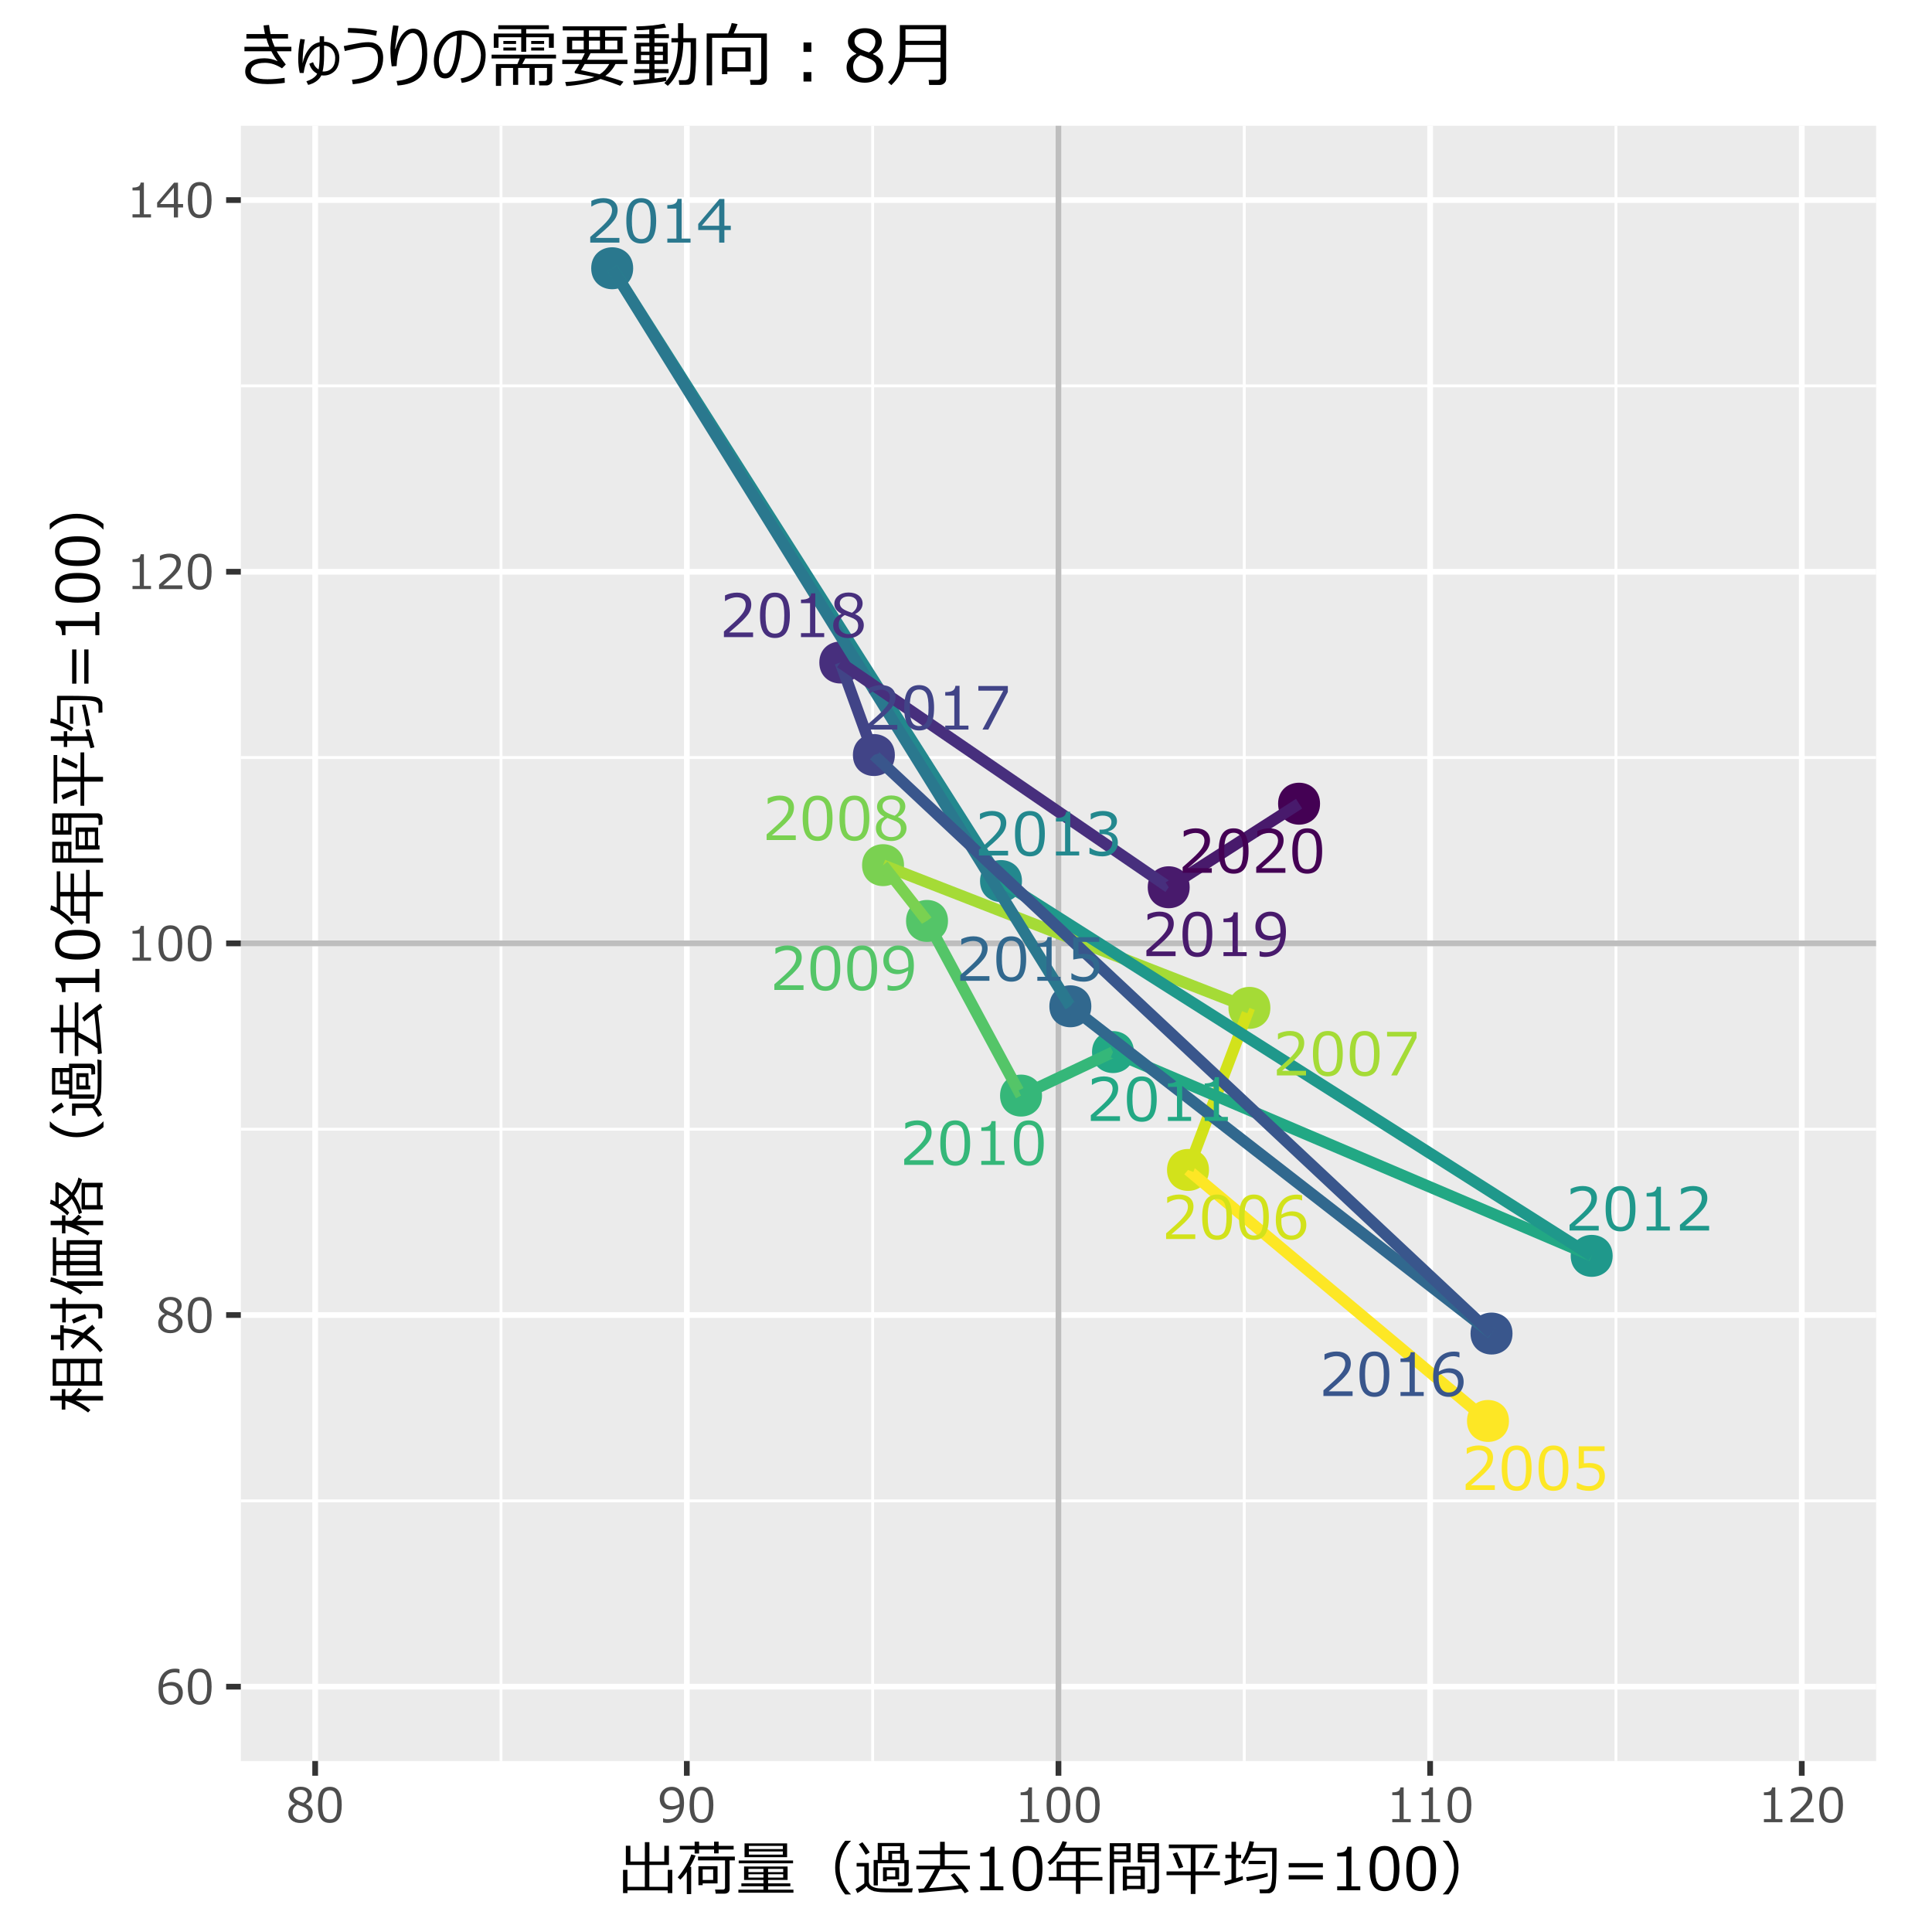 <?xml version="1.0" encoding="UTF-8"?> <svg xmlns="http://www.w3.org/2000/svg" xmlns:xlink="http://www.w3.org/1999/xlink" width="360pt" height="360pt" viewBox="0 0 360 360" version="1.1"><defs><g><symbol overflow="visible" id="glyph0-0"><path style="stroke:none;" d="M 1.379 0 L 1.379 -8.281 L 9.66 -8.281 L 9.66 0 Z M 2.07 -0.691 L 8.969 -0.691 L 8.969 -7.59 L 2.07 -7.59 Z M 2.07 -0.691 "></path></symbol><symbol overflow="visible" id="glyph0-1"><path style="stroke:none;" d="M 6.219 0 L 0.785 0 L 0.785 -1.051 C 1.359 -1.543 2.004 -2.121 2.723 -2.781 C 3.438 -3.438 3.973 -4.016 4.324 -4.516 C 4.672 -5.012 4.844 -5.512 4.848 -6.016 C 4.844 -6.457 4.699 -6.801 4.406 -7.051 C 4.113 -7.293 3.715 -7.418 3.211 -7.422 C 2.477 -7.418 1.75 -7.184 1.039 -6.723 L 0.988 -6.723 L 0.988 -7.773 C 1.711 -8.113 2.461 -8.285 3.238 -8.289 C 4.055 -8.285 4.699 -8.086 5.176 -7.691 C 5.645 -7.293 5.883 -6.754 5.883 -6.07 C 5.883 -5.703 5.82 -5.352 5.699 -5.016 C 5.578 -4.68 5.391 -4.355 5.137 -4.043 C 4.879 -3.727 4.574 -3.391 4.219 -3.035 C 3.863 -2.676 3.047 -1.953 1.77 -0.867 L 6.219 -0.867 Z M 6.219 0 "></path></symbol><symbol overflow="visible" id="glyph0-2"><path style="stroke:none;" d="M 3.434 0.168 C 2.477 0.164 1.773 -0.176 1.324 -0.855 C 0.875 -1.539 0.648 -2.605 0.652 -4.055 C 0.648 -5.5 0.875 -6.566 1.328 -7.254 C 1.777 -7.941 2.48 -8.285 3.434 -8.285 C 4.379 -8.285 5.078 -7.938 5.531 -7.25 C 5.984 -6.559 6.211 -5.496 6.211 -4.062 C 6.211 -2.609 5.984 -1.543 5.535 -0.859 C 5.086 -0.176 4.387 0.164 3.434 0.168 Z M 3.434 -7.461 C 2.816 -7.457 2.371 -7.215 2.098 -6.73 C 1.82 -6.242 1.68 -5.352 1.684 -4.055 C 1.68 -2.766 1.82 -1.875 2.098 -1.391 C 2.371 -0.898 2.816 -0.656 3.434 -0.656 C 4.047 -0.656 4.488 -0.898 4.766 -1.391 C 5.039 -1.875 5.18 -2.766 5.18 -4.062 C 5.18 -5.328 5.043 -6.215 4.77 -6.715 C 4.496 -7.211 4.051 -7.457 3.434 -7.461 Z M 3.434 -7.461 "></path></symbol><symbol overflow="visible" id="glyph0-3"><path style="stroke:none;" d="M 0.926 -0.309 L 0.926 -1.387 L 1.012 -1.387 C 1.711 -0.926 2.441 -0.695 3.203 -0.699 C 3.781 -0.695 4.246 -0.863 4.598 -1.199 C 4.945 -1.531 5.121 -1.992 5.125 -2.578 C 5.121 -3.641 4.391 -4.172 2.938 -4.172 C 2.516 -4.172 1.965 -4.098 1.277 -3.957 L 1.277 -8.125 L 6.102 -8.125 L 6.102 -7.25 L 2.246 -7.25 L 2.246 -4.949 C 2.719 -4.992 3.039 -5.016 3.207 -5.02 C 4.168 -5.016 4.902 -4.809 5.406 -4.395 C 5.902 -3.977 6.152 -3.367 6.156 -2.57 C 6.152 -1.762 5.883 -1.105 5.344 -0.598 C 4.805 -0.09 4.098 0.164 3.223 0.168 C 2.375 0.164 1.609 0.008 0.926 -0.309 Z M 0.926 -0.309 "></path></symbol><symbol overflow="visible" id="glyph0-4"><path style="stroke:none;" d="M 5.559 -8.145 L 5.559 -7.191 L 5.492 -7.191 C 5.188 -7.332 4.836 -7.406 4.438 -7.41 C 3.641 -7.406 3.008 -7.152 2.531 -6.652 C 2.055 -6.145 1.777 -5.445 1.703 -4.551 C 2.379 -4.953 3.039 -5.156 3.688 -5.16 C 4.469 -5.156 5.109 -4.938 5.602 -4.504 C 6.094 -4.062 6.34 -3.438 6.34 -2.625 C 6.34 -1.812 6.07 -1.141 5.539 -0.617 C 5.004 -0.094 4.344 0.164 3.559 0.168 C 2.637 0.164 1.926 -0.152 1.418 -0.789 C 0.91 -1.426 0.656 -2.352 0.656 -3.562 C 0.656 -5.055 0.996 -6.211 1.676 -7.035 C 2.355 -7.859 3.328 -8.273 4.598 -8.273 C 4.977 -8.273 5.297 -8.23 5.559 -8.145 Z M 1.703 -3.859 C 1.688 -3.562 1.68 -3.383 1.684 -3.324 C 1.68 -2.465 1.848 -1.805 2.184 -1.344 C 2.516 -0.875 2.977 -0.645 3.57 -0.648 C 4.109 -0.645 4.535 -0.812 4.844 -1.156 C 5.152 -1.492 5.309 -1.969 5.309 -2.582 C 5.309 -3.086 5.16 -3.504 4.871 -3.836 C 4.578 -4.164 4.098 -4.328 3.422 -4.332 C 2.836 -4.328 2.262 -4.172 1.703 -3.859 Z M 1.703 -3.859 "></path></symbol><symbol overflow="visible" id="glyph0-5"><path style="stroke:none;" d="M 6.242 -6.996 L 2.598 0 L 1.516 0 L 5.391 -7.25 L 0.75 -7.25 L 0.75 -8.125 L 6.242 -8.125 Z M 6.242 -6.996 "></path></symbol><symbol overflow="visible" id="glyph0-6"><path style="stroke:none;" d="M 2.082 -4.309 L 2.082 -4.371 C 1.219 -4.84 0.789 -5.445 0.793 -6.188 C 0.789 -6.801 1.039 -7.305 1.535 -7.707 C 2.031 -8.105 2.66 -8.309 3.43 -8.309 C 4.219 -8.309 4.855 -8.117 5.34 -7.742 C 5.816 -7.359 6.059 -6.867 6.062 -6.258 C 6.059 -5.859 5.938 -5.488 5.703 -5.145 C 5.461 -4.797 5.133 -4.523 4.711 -4.332 L 4.711 -4.266 C 5.758 -3.812 6.281 -3.137 6.281 -2.246 C 6.281 -1.547 6.008 -0.969 5.465 -0.508 C 4.922 -0.047 4.242 0.18 3.43 0.184 C 2.559 0.18 1.867 -0.039 1.352 -0.48 C 0.832 -0.926 0.574 -1.508 0.578 -2.227 C 0.574 -3.164 1.074 -3.855 2.082 -4.309 Z M 5.066 -6.254 C 5.062 -6.637 4.914 -6.957 4.617 -7.207 C 4.32 -7.453 3.922 -7.574 3.422 -7.578 C 2.945 -7.574 2.559 -7.461 2.262 -7.23 C 1.961 -6.996 1.809 -6.691 1.812 -6.316 C 1.809 -5.898 1.996 -5.555 2.371 -5.285 C 2.742 -5.016 3.309 -4.766 4.074 -4.535 C 4.73 -4.961 5.062 -5.531 5.066 -6.254 Z M 2.738 -4.113 C 1.977 -3.684 1.598 -3.078 1.602 -2.301 C 1.598 -1.777 1.77 -1.355 2.117 -1.035 C 2.461 -0.711 2.902 -0.551 3.438 -0.555 C 3.988 -0.551 4.426 -0.691 4.75 -0.977 C 5.07 -1.258 5.23 -1.645 5.234 -2.141 C 5.23 -2.469 5.156 -2.738 5.012 -2.945 C 4.863 -3.145 4.648 -3.316 4.367 -3.461 C 4.082 -3.598 3.539 -3.816 2.738 -4.113 Z M 2.738 -4.113 "></path></symbol><symbol overflow="visible" id="glyph0-7"><path style="stroke:none;" d="M 1.309 0.031 L 1.309 -0.922 L 1.375 -0.922 C 1.676 -0.773 2.027 -0.703 2.43 -0.707 C 4.09 -0.703 5.004 -1.664 5.168 -3.59 C 4.449 -3.156 3.789 -2.941 3.188 -2.941 C 2.367 -2.941 1.719 -3.168 1.242 -3.625 C 0.766 -4.078 0.527 -4.699 0.527 -5.492 C 0.527 -6.301 0.793 -6.969 1.324 -7.496 C 1.855 -8.02 2.516 -8.285 3.309 -8.285 C 4.211 -8.285 4.922 -7.973 5.438 -7.355 C 5.953 -6.73 6.211 -5.797 6.211 -4.555 C 6.211 -3.055 5.871 -1.898 5.191 -1.078 C 4.512 -0.258 3.535 0.152 2.27 0.156 C 1.891 0.152 1.57 0.109 1.309 0.031 Z M 5.168 -4.27 L 5.188 -4.75 C 5.184 -5.621 5.023 -6.293 4.699 -6.766 C 4.375 -7.234 3.906 -7.469 3.301 -7.473 C 2.762 -7.469 2.34 -7.297 2.027 -6.957 C 1.715 -6.609 1.559 -6.137 1.559 -5.535 C 1.559 -5.016 1.703 -4.59 1.992 -4.262 C 2.281 -3.926 2.762 -3.762 3.438 -3.762 C 3.988 -3.762 4.566 -3.93 5.168 -4.27 Z M 5.168 -4.27 "></path></symbol><symbol overflow="visible" id="glyph0-8"><path style="stroke:none;" d="M 5.758 0 L 1.434 0 L 1.434 -0.742 L 3.125 -0.742 L 3.125 -6.328 L 1.434 -6.328 L 1.434 -6.984 C 2.094 -6.988 2.566 -7.082 2.852 -7.27 C 3.133 -7.453 3.293 -7.746 3.332 -8.148 L 4.098 -8.148 L 4.098 -0.742 L 5.758 -0.742 Z M 5.758 0 "></path></symbol><symbol overflow="visible" id="glyph0-9"><path style="stroke:none;" d="M 0.82 -0.34 L 0.82 -1.422 L 0.906 -1.422 C 1.633 -0.938 2.387 -0.695 3.168 -0.699 C 3.742 -0.695 4.203 -0.852 4.551 -1.168 C 4.898 -1.48 5.074 -1.918 5.074 -2.473 C 5.074 -2.988 4.922 -3.367 4.621 -3.617 C 4.316 -3.859 3.828 -3.984 3.152 -3.984 L 2.68 -3.984 L 2.68 -4.812 L 3.047 -4.812 C 3.625 -4.809 4.078 -4.934 4.414 -5.184 C 4.742 -5.43 4.91 -5.777 4.91 -6.23 C 4.91 -6.609 4.766 -6.906 4.477 -7.113 C 4.188 -7.316 3.789 -7.418 3.281 -7.422 C 2.551 -7.418 1.824 -7.184 1.109 -6.715 L 1.051 -6.715 L 1.051 -7.777 C 1.773 -8.113 2.527 -8.285 3.309 -8.289 C 4.145 -8.285 4.793 -8.109 5.254 -7.762 C 5.711 -7.41 5.941 -6.938 5.941 -6.344 C 5.941 -5.902 5.785 -5.512 5.48 -5.168 C 5.172 -4.824 4.789 -4.605 4.332 -4.512 L 4.332 -4.426 C 5.512 -4.211 6.105 -3.531 6.105 -2.383 C 6.105 -1.637 5.832 -1.023 5.293 -0.547 C 4.746 -0.07 4.047 0.164 3.195 0.168 C 2.375 0.164 1.586 -0.004 0.82 -0.34 Z M 0.82 -0.34 "></path></symbol><symbol overflow="visible" id="glyph0-10"><path style="stroke:none;" d="M 6.402 -2.34 L 5.211 -2.34 L 5.211 0 L 4.242 0 L 4.242 -2.34 L 0.336 -2.34 L 0.336 -3.473 L 4.285 -8.125 L 5.211 -8.125 L 5.211 -3.137 L 6.402 -3.137 Z M 4.242 -3.137 L 4.242 -6.938 L 1.012 -3.137 Z M 4.242 -3.137 "></path></symbol><symbol overflow="visible" id="glyph1-0"><path style="stroke:none;" d="M 1.102 0 L 1.102 -6.602 L 7.699 -6.602 L 7.699 0 Z M 1.648 -0.551 L 7.148 -0.551 L 7.148 -6.051 L 1.648 -6.051 Z M 1.648 -0.551 "></path></symbol><symbol overflow="visible" id="glyph1-1"><path style="stroke:none;" d="M 4.43 -6.492 L 4.43 -5.73 L 4.379 -5.73 C 4.133 -5.848 3.852 -5.906 3.535 -5.91 C 2.898 -5.906 2.395 -5.703 2.02 -5.305 C 1.641 -4.898 1.422 -4.34 1.359 -3.625 C 1.898 -3.949 2.422 -4.113 2.938 -4.113 C 3.562 -4.113 4.074 -3.938 4.465 -3.59 C 4.855 -3.238 5.051 -2.738 5.055 -2.094 C 5.051 -1.441 4.84 -0.91 4.418 -0.492 C 3.992 -0.078 3.465 0.129 2.836 0.133 C 2.105 0.129 1.535 -0.121 1.133 -0.629 C 0.723 -1.133 0.52 -1.871 0.523 -2.84 C 0.52 -4.027 0.793 -4.949 1.336 -5.609 C 1.879 -6.266 2.652 -6.598 3.664 -6.598 C 3.965 -6.598 4.223 -6.562 4.43 -6.492 Z M 1.359 -3.078 C 1.344 -2.836 1.336 -2.695 1.34 -2.652 C 1.336 -1.969 1.469 -1.441 1.738 -1.07 C 2.004 -0.699 2.371 -0.516 2.844 -0.516 C 3.273 -0.516 3.613 -0.648 3.863 -0.922 C 4.105 -1.188 4.23 -1.566 4.234 -2.059 C 4.23 -2.457 4.113 -2.793 3.883 -3.059 C 3.648 -3.32 3.262 -3.449 2.727 -3.453 C 2.258 -3.449 1.805 -3.324 1.359 -3.078 Z M 1.359 -3.078 "></path></symbol><symbol overflow="visible" id="glyph1-2"><path style="stroke:none;" d="M 2.738 0.133 C 1.973 0.129 1.414 -0.141 1.055 -0.684 C 0.695 -1.227 0.516 -2.074 0.52 -3.23 C 0.516 -4.379 0.695 -5.23 1.059 -5.781 C 1.414 -6.328 1.973 -6.602 2.738 -6.605 C 3.488 -6.602 4.047 -6.328 4.406 -5.781 C 4.766 -5.23 4.945 -4.383 4.949 -3.238 C 4.945 -2.078 4.766 -1.227 4.41 -0.684 C 4.051 -0.141 3.492 0.129 2.738 0.133 Z M 2.738 -5.945 C 2.246 -5.941 1.891 -5.746 1.672 -5.363 C 1.445 -4.973 1.336 -4.262 1.34 -3.23 C 1.336 -2.199 1.445 -1.492 1.672 -1.105 C 1.891 -0.715 2.246 -0.52 2.738 -0.523 C 3.223 -0.52 3.578 -0.715 3.801 -1.105 C 4.016 -1.492 4.125 -2.203 4.129 -3.238 C 4.125 -4.25 4.016 -4.953 3.801 -5.352 C 3.582 -5.742 3.227 -5.941 2.738 -5.945 Z M 2.738 -5.945 "></path></symbol><symbol overflow="visible" id="glyph1-3"><path style="stroke:none;" d="M 1.66 -3.434 L 1.66 -3.484 C 0.973 -3.855 0.633 -4.34 0.633 -4.934 C 0.633 -5.422 0.828 -5.824 1.223 -6.145 C 1.617 -6.461 2.121 -6.621 2.734 -6.621 C 3.363 -6.621 3.871 -6.469 4.258 -6.168 C 4.641 -5.867 4.832 -5.473 4.836 -4.988 C 4.832 -4.668 4.738 -4.375 4.547 -4.102 C 4.355 -3.824 4.09 -3.605 3.754 -3.453 L 3.754 -3.398 C 4.586 -3.039 5.004 -2.504 5.008 -1.793 C 5.004 -1.234 4.785 -0.77 4.355 -0.406 C 3.918 -0.039 3.379 0.141 2.734 0.145 C 2.043 0.141 1.492 -0.031 1.078 -0.383 C 0.664 -0.734 0.457 -1.199 0.461 -1.773 C 0.457 -2.52 0.855 -3.074 1.66 -3.434 Z M 4.039 -4.984 C 4.035 -5.293 3.918 -5.547 3.68 -5.746 C 3.441 -5.941 3.121 -6.039 2.727 -6.043 C 2.344 -6.039 2.035 -5.949 1.801 -5.766 C 1.559 -5.578 1.441 -5.332 1.445 -5.035 C 1.441 -4.699 1.59 -4.426 1.891 -4.215 C 2.184 -3.996 2.637 -3.797 3.25 -3.613 C 3.773 -3.953 4.035 -4.41 4.039 -4.984 Z M 2.184 -3.277 C 1.578 -2.934 1.277 -2.453 1.277 -1.836 C 1.277 -1.414 1.414 -1.078 1.688 -0.824 C 1.961 -0.566 2.312 -0.438 2.742 -0.441 C 3.18 -0.438 3.527 -0.551 3.785 -0.777 C 4.043 -1 4.172 -1.309 4.172 -1.707 C 4.172 -1.969 4.113 -2.184 3.996 -2.348 C 3.879 -2.508 3.707 -2.645 3.48 -2.758 C 3.254 -2.867 2.82 -3.039 2.184 -3.277 Z M 2.184 -3.277 "></path></symbol><symbol overflow="visible" id="glyph1-4"><path style="stroke:none;" d="M 4.59 0 L 1.145 0 L 1.145 -0.594 L 2.492 -0.594 L 2.492 -5.043 L 1.145 -5.043 L 1.145 -5.57 C 1.668 -5.57 2.047 -5.645 2.273 -5.793 C 2.5 -5.938 2.625 -6.172 2.656 -6.496 L 3.266 -6.496 L 3.266 -0.594 L 4.59 -0.594 Z M 4.59 0 "></path></symbol><symbol overflow="visible" id="glyph1-5"><path style="stroke:none;" d="M 4.957 0 L 0.629 0 L 0.629 -0.84 C 1.082 -1.23 1.598 -1.691 2.172 -2.215 C 2.742 -2.738 3.168 -3.199 3.445 -3.602 C 3.723 -3.996 3.859 -4.395 3.863 -4.797 C 3.859 -5.145 3.742 -5.418 3.512 -5.621 C 3.277 -5.816 2.961 -5.918 2.562 -5.918 C 1.969 -5.918 1.391 -5.73 0.828 -5.359 L 0.785 -5.359 L 0.785 -6.195 C 1.363 -6.469 1.961 -6.609 2.582 -6.609 C 3.234 -6.609 3.75 -6.449 4.125 -6.133 C 4.5 -5.816 4.688 -5.387 4.688 -4.84 C 4.688 -4.543 4.637 -4.262 4.543 -4 C 4.441 -3.73 4.293 -3.473 4.094 -3.223 C 3.887 -2.969 3.645 -2.699 3.363 -2.418 C 3.078 -2.133 2.426 -1.559 1.41 -0.691 L 4.957 -0.691 Z M 4.957 0 "></path></symbol><symbol overflow="visible" id="glyph1-6"><path style="stroke:none;" d="M 5.105 -1.863 L 4.156 -1.863 L 4.156 0 L 3.383 0 L 3.383 -1.863 L 0.266 -1.863 L 0.266 -2.766 L 3.418 -6.477 L 4.156 -6.477 L 4.156 -2.5 L 5.105 -2.5 Z M 3.383 -2.5 L 3.383 -5.531 L 0.809 -2.5 Z M 3.383 -2.5 "></path></symbol><symbol overflow="visible" id="glyph1-7"><path style="stroke:none;" d="M 1.043 0.027 L 1.043 -0.734 L 1.094 -0.734 C 1.332 -0.617 1.613 -0.562 1.938 -0.562 C 3.258 -0.562 3.984 -1.328 4.121 -2.863 C 3.543 -2.516 3.016 -2.344 2.539 -2.348 C 1.883 -2.344 1.367 -2.523 0.988 -2.891 C 0.609 -3.25 0.422 -3.746 0.422 -4.379 C 0.422 -5.023 0.633 -5.559 1.055 -5.977 C 1.477 -6.395 2.004 -6.602 2.637 -6.605 C 3.355 -6.602 3.918 -6.355 4.332 -5.863 C 4.738 -5.367 4.945 -4.625 4.949 -3.633 C 4.945 -2.438 4.676 -1.512 4.137 -0.859 C 3.594 -0.203 2.816 0.121 1.809 0.125 C 1.508 0.121 1.254 0.09 1.043 0.027 Z M 4.121 -3.402 L 4.133 -3.785 C 4.129 -4.484 4 -5.02 3.746 -5.395 C 3.484 -5.766 3.113 -5.953 2.629 -5.957 C 2.199 -5.953 1.859 -5.816 1.613 -5.543 C 1.363 -5.27 1.242 -4.891 1.242 -4.414 C 1.242 -3.996 1.355 -3.656 1.59 -3.395 C 1.816 -3.129 2.203 -3 2.742 -3 C 3.18 -3 3.637 -3.133 4.121 -3.402 Z M 4.121 -3.402 "></path></symbol><symbol overflow="visible" id="glyph2-0"><path style="stroke:none;" d="M 1.375 0 L 1.375 -8.25 L 9.625 -8.25 L 9.625 0 Z M 2.062 -0.688 L 8.938 -0.688 L 8.938 -7.562 L 2.062 -7.562 Z M 2.062 -0.688 "></path></symbol><symbol overflow="visible" id="glyph2-1"><path style="stroke:none;" d="M 0.863 0.531 L 0.863 -3.797 L 1.688 -3.797 L 1.688 -0.645 L 4.922 -0.645 L 4.926 -4.715 L 1.387 -4.715 L 1.387 -8.289 L 2.234 -8.289 L 2.234 -5.355 L 4.926 -5.355 L 4.93 -8.961 L 5.781 -8.961 L 5.781 -5.355 L 8.551 -5.355 L 8.551 -8.289 L 9.414 -8.289 L 9.414 -4.715 L 5.773 -4.715 L 5.77 -0.645 L 9.191 -0.645 L 9.191 -3.797 L 10.043 -3.797 L 10.043 0.531 L 9.191 0.531 L 9.191 0.016 L 1.688 0.016 L 1.688 0.531 Z M 0.863 0.531 "></path></symbol><symbol overflow="visible" id="glyph2-2"><path style="stroke:none;" d="M 7.672 -7.59 L 7.672 -6.871 L 6.828 -6.871 L 6.828 -7.59 L 4.035 -7.59 L 4.035 -6.848 L 3.203 -6.848 L 3.203 -7.59 L 0.441 -7.59 L 0.441 -8.277 L 3.203 -8.277 L 3.203 -9.062 L 4.035 -9.062 L 4.035 -8.277 L 6.828 -8.277 L 6.828 -9.062 L 7.672 -9.062 L 7.672 -8.277 L 10.473 -8.277 L 10.473 -7.59 Z M 1.746 0.715 L 1.746 -3.438 C 1.344 -2.84 0.941 -2.352 0.543 -1.973 L 0.047 -2.406 C 0.566 -2.996 1.07 -3.707 1.566 -4.535 C 2.055 -5.363 2.391 -6.078 2.574 -6.68 L 3.383 -6.477 C 3.141 -5.84 2.793 -5.141 2.332 -4.371 L 2.562 -4.371 L 2.562 0.715 Z M 8.754 0.633 L 7.129 0.633 L 7.016 -0.129 L 8.453 -0.129 C 8.727 -0.129 8.863 -0.25 8.867 -0.5 L 8.867 -5.57 L 3.84 -5.57 L 3.84 -6.277 L 10.699 -6.277 L 10.699 -5.57 L 9.723 -5.57 L 9.723 -0.23 C 9.719 0.043 9.633 0.25 9.457 0.402 C 9.277 0.555 9.043 0.633 8.754 0.633 Z M 4.703 -1.273 L 4.703 -0.945 L 3.91 -0.945 L 3.91 -4.48 L 7.477 -4.48 L 7.477 -1.273 Z M 6.66 -3.879 L 4.703 -3.879 L 4.703 -1.914 L 6.66 -1.914 Z M 6.66 -3.879 "></path></symbol><symbol overflow="visible" id="glyph2-3"><path style="stroke:none;" d="M 1.504 -6.164 L 1.504 -8.734 L 9.438 -8.734 L 9.438 -6.164 Z M 2.305 -7.672 L 8.641 -7.672 L 8.641 -8.266 L 2.305 -8.266 Z M 8.641 -7.23 L 2.305 -7.23 L 2.305 -6.641 L 8.641 -6.641 Z M 0.418 -5.023 L 0.418 -5.547 L 10.547 -5.547 L 10.547 -5.023 Z M 5.027 -0.109 L 5.027 -0.746 L 0.914 -0.746 L 0.914 -1.285 L 5.027 -1.285 L 5.027 -1.922 L 1.418 -1.922 L 1.418 -4.426 L 9.527 -4.426 L 9.527 -1.922 L 5.891 -1.922 L 5.891 -1.285 L 10.043 -1.285 L 10.043 -0.746 L 5.891 -0.746 L 5.891 -0.109 L 10.617 -0.109 L 10.617 0.457 L 0.359 0.457 L 0.359 -0.109 Z M 2.223 -3.383 L 5.027 -3.383 L 5.027 -3.98 L 2.223 -3.98 Z M 5.891 -3.383 L 8.707 -3.383 L 8.707 -3.98 L 5.891 -3.98 Z M 8.707 -2.98 L 5.891 -2.98 L 5.891 -2.363 L 8.707 -2.363 Z M 5.027 -2.98 L 2.223 -2.98 L 2.223 -2.363 L 5.027 -2.363 Z M 5.027 -2.98 "></path></symbol><symbol overflow="visible" id="glyph2-4"><path style="stroke:none;" d="M 10.316 0.777 L 9.258 0.777 C 8.012 -0.719 7.387 -2.383 7.391 -4.227 C 7.387 -6.047 8.012 -7.715 9.258 -9.227 L 10.316 -9.227 L 10.316 -9.172 C 9.727 -8.625 9.25 -7.961 8.883 -7.18 C 8.445 -6.246 8.227 -5.262 8.227 -4.227 C 8.227 -3.18 8.445 -2.191 8.883 -1.258 C 9.25 -0.473 9.727 0.188 10.316 0.734 Z M 10.316 0.777 "></path></symbol><symbol overflow="visible" id="glyph2-5"><path style="stroke:none;" d="M 2.832 -7.043 L 2.066 -6.621 C 1.719 -7.289 1.293 -7.938 0.789 -8.566 L 1.473 -8.949 C 2.02 -8.277 2.473 -7.645 2.832 -7.043 Z M 9.199 -0.777 L 8.125 -0.777 L 8.035 -1.488 L 8.867 -1.488 C 9.141 -1.488 9.281 -1.605 9.281 -1.844 L 9.281 -5.031 L 4.344 -5.031 L 4.344 -0.902 L 3.562 -0.902 L 3.562 -5.641 L 4.324 -5.641 L 4.324 -8.812 L 9.281 -8.812 L 9.281 -5.641 L 10.086 -5.641 L 10.086 -1.609 C 10.082 -1.355 10 -1.152 9.84 -1.004 C 9.672 -0.848 9.461 -0.773 9.199 -0.777 Z M 5.098 -5.641 L 6.305 -5.641 L 6.305 -7.332 L 8.496 -7.332 L 8.496 -8.207 L 5.098 -8.207 Z M 6.992 -5.641 L 8.496 -5.641 L 8.496 -6.816 L 6.992 -6.816 Z M 10.859 -0.367 L 10.715 0.398 L 7.273 0.398 C 6.094 0.391 5.316 0.375 4.934 0.355 C 4.547 0.328 4.113 0.27 3.637 0.176 C 2.922 -0.059 2.469 -0.371 2.277 -0.77 C 1.648 -0.168 1.062 0.258 0.516 0.52 L 0.184 -0.242 C 0.41 -0.348 0.703 -0.516 1.062 -0.738 C 1.414 -0.961 1.668 -1.141 1.82 -1.285 L 1.82 -4.426 L 0.391 -4.426 L 0.391 -5.086 L 2.66 -5.086 L 2.66 -1.734 C 2.66 -1.477 2.727 -1.254 2.863 -1.07 C 3 -0.879 3.219 -0.719 3.523 -0.594 C 3.82 -0.461 4.188 -0.383 4.621 -0.355 C 5.051 -0.324 5.965 -0.309 7.367 -0.312 C 9.047 -0.309 10.211 -0.328 10.859 -0.367 Z M 6.016 -2.023 L 6.016 -1.695 L 5.305 -1.695 L 5.305 -4.27 L 8.305 -4.27 L 8.305 -2.023 Z M 7.586 -3.727 L 6.016 -3.727 L 6.016 -2.562 L 7.586 -2.562 Z M 7.586 -3.727 "></path></symbol><symbol overflow="visible" id="glyph2-6"><path style="stroke:none;" d="M 1 0.469 L 0.863 -0.273 C 1.059 -0.277 1.41 -0.297 1.918 -0.332 C 2.215 -0.75 2.578 -1.324 3 -2.059 C 3.422 -2.785 3.746 -3.402 3.977 -3.91 L 0.516 -3.91 L 0.516 -4.582 L 4.941 -4.582 L 4.941 -6.727 L 1.008 -6.727 L 1.008 -7.406 L 4.941 -7.406 L 4.941 -9.035 L 5.812 -9.035 L 5.812 -7.406 L 10.023 -7.406 L 10.023 -6.727 L 5.812 -6.727 L 5.812 -4.582 L 10.496 -4.582 L 10.496 -3.91 L 4.93 -3.91 C 4.312 -2.625 3.641 -1.457 2.906 -0.402 C 5.336 -0.578 7.172 -0.758 8.422 -0.941 C 7.805 -1.762 7.309 -2.383 6.934 -2.809 L 7.621 -3.203 C 8.309 -2.461 9.199 -1.332 10.289 0.188 L 9.539 0.559 C 9.469 0.441 9.254 0.16 8.898 -0.301 C 7.637 -0.105 5.004 0.148 1 0.469 Z M 1 0.469 "></path></symbol><symbol overflow="visible" id="glyph2-7"><path style="stroke:none;" d="M 5.734 0 L 1.43 0 L 1.43 -0.742 L 3.117 -0.742 L 3.117 -6.305 L 1.43 -6.305 L 1.43 -6.961 C 2.086 -6.961 2.555 -7.055 2.84 -7.242 C 3.121 -7.426 3.281 -7.719 3.32 -8.121 L 4.082 -8.121 L 4.082 -0.742 L 5.734 -0.742 Z M 5.734 0 "></path></symbol><symbol overflow="visible" id="glyph2-8"><path style="stroke:none;" d="M 3.422 0.168 C 2.469 0.164 1.766 -0.172 1.32 -0.852 C 0.867 -1.531 0.645 -2.594 0.648 -4.039 C 0.645 -5.477 0.871 -6.539 1.324 -7.227 C 1.773 -7.906 2.473 -8.25 3.422 -8.254 C 4.363 -8.25 5.059 -7.906 5.512 -7.227 C 5.961 -6.539 6.188 -5.48 6.188 -4.051 C 6.188 -2.598 5.961 -1.535 5.516 -0.855 C 5.062 -0.176 4.367 0.164 3.422 0.168 Z M 3.422 -7.434 C 2.809 -7.43 2.363 -7.188 2.09 -6.703 C 1.812 -6.219 1.676 -5.328 1.676 -4.039 C 1.676 -2.754 1.812 -1.871 2.09 -1.387 C 2.363 -0.898 2.809 -0.656 3.422 -0.656 C 4.031 -0.656 4.473 -0.898 4.75 -1.387 C 5.02 -1.871 5.156 -2.758 5.16 -4.051 C 5.156 -5.309 5.02 -6.188 4.75 -6.688 C 4.477 -7.18 4.035 -7.43 3.422 -7.434 Z M 3.422 -7.434 "></path></symbol><symbol overflow="visible" id="glyph2-9"><path style="stroke:none;" d="M 0.531 -1.801 L 0.531 -2.48 L 1.992 -2.48 L 1.992 -5.355 L 5.582 -5.355 L 5.582 -7.273 L 3.09 -7.273 C 2.375 -6.18 1.609 -5.324 0.789 -4.703 L 0.285 -5.188 C 1.598 -6.297 2.531 -7.617 3.09 -9.148 L 3.93 -8.992 C 3.781 -8.59 3.633 -8.238 3.48 -7.938 L 10.258 -7.938 L 10.258 -7.273 L 6.422 -7.273 L 6.422 -5.355 L 9.836 -5.355 L 9.836 -4.703 L 6.422 -4.703 L 6.422 -2.48 L 10.527 -2.48 L 10.527 -1.801 L 6.422 -1.801 L 6.422 0.672 L 5.582 0.672 L 5.582 -1.801 Z M 2.797 -2.48 L 5.582 -2.48 L 5.582 -4.703 L 2.797 -4.703 Z M 2.797 -2.48 "></path></symbol><symbol overflow="visible" id="glyph2-10"><path style="stroke:none;" d="M 1.695 -5.195 L 1.695 0.688 L 0.891 0.688 L 0.891 -8.77 L 4.77 -8.77 L 4.77 -5.195 Z M 1.695 -7.258 L 3.984 -7.258 L 3.984 -8.176 L 1.695 -8.176 Z M 3.984 -6.707 L 1.695 -6.707 L 1.695 -5.805 L 3.984 -5.805 Z M 9.047 0.586 L 7.98 0.586 L 7.859 -0.145 L 8.855 -0.145 C 8.949 -0.141 9.039 -0.176 9.117 -0.254 C 9.195 -0.324 9.234 -0.406 9.238 -0.5 L 9.238 -5.195 L 6.105 -5.195 L 6.105 -8.77 L 10.066 -8.77 L 10.066 -0.312 C 10.066 -0.031 9.973 0.184 9.785 0.348 C 9.598 0.504 9.352 0.586 9.047 0.586 Z M 6.902 -7.258 L 9.238 -7.258 L 9.238 -8.176 L 6.902 -8.176 Z M 9.238 -6.707 L 6.902 -6.707 L 6.902 -5.805 L 9.238 -5.805 Z M 4.098 -0.219 L 4.098 0.039 L 3.324 0.039 L 3.324 -4.414 L 7.43 -4.414 L 7.43 -0.219 Z M 6.621 -2.691 L 6.621 -3.824 L 4.098 -3.824 L 4.098 -2.691 Z M 4.098 -0.836 L 6.621 -0.836 L 6.621 -2.117 L 4.098 -2.117 Z M 4.098 -0.836 "></path></symbol><symbol overflow="visible" id="glyph2-11"><path style="stroke:none;" d="M 0.473 -2.812 L 0.473 -3.512 L 4.984 -3.512 L 4.984 -7.844 L 0.902 -7.844 L 0.902 -8.523 L 9.93 -8.523 L 9.93 -7.844 L 5.859 -7.844 L 5.859 -3.512 L 10.426 -3.512 L 10.426 -2.812 L 5.859 -2.812 L 5.859 0.688 L 4.984 0.688 L 4.984 -2.812 Z M 8.094 -4.016 L 7.363 -4.254 C 7.801 -5.035 8.215 -5.984 8.609 -7.102 L 9.484 -6.844 C 8.953 -5.602 8.488 -4.656 8.094 -4.016 Z M 2.762 -4.051 C 2.355 -5.125 1.977 -6.039 1.617 -6.789 L 2.43 -7.078 C 2.719 -6.492 3.102 -5.574 3.582 -4.328 Z M 2.762 -4.051 "></path></symbol><symbol overflow="visible" id="glyph2-12"><path style="stroke:none;" d="M 6.875 0.578 L 6.789 -0.16 L 7.625 -0.156 C 7.906 -0.148 8.113 -0.156 8.238 -0.18 C 8.363 -0.199 8.484 -0.258 8.602 -0.355 C 8.719 -0.453 8.812 -0.594 8.887 -0.773 C 8.953 -0.953 9.016 -1.246 9.07 -1.66 C 9.125 -2.066 9.152 -2.605 9.152 -3.27 L 9.152 -5.461 C 9.152 -6.02 9.148 -6.605 9.141 -7.219 L 5.246 -7.219 C 4.934 -6.43 4.504 -5.637 3.957 -4.84 L 3.352 -5.219 C 4.168 -6.445 4.691 -7.754 4.926 -9.148 L 5.781 -9.035 C 5.715 -8.699 5.613 -8.312 5.477 -7.879 L 9.965 -7.879 L 9.965 -5.586 C 9.961 -4.344 9.945 -3.309 9.914 -2.477 C 9.883 -1.645 9.828 -1.07 9.758 -0.754 C 9.684 -0.438 9.586 -0.188 9.465 -0.008 C 9.336 0.172 9.195 0.305 9.035 0.398 C 8.875 0.492 8.73 0.543 8.602 0.555 C 8.469 0.562 7.891 0.57 6.875 0.578 Z M 0.383 -0.914 L 0.199 -1.656 C 0.621 -1.75 1.078 -1.863 1.57 -2 L 1.57 -5.984 L 0.434 -5.984 L 0.434 -6.621 L 1.57 -6.621 L 1.57 -9.035 L 2.422 -9.035 L 2.422 -6.621 L 3.367 -6.621 L 3.367 -5.984 L 2.422 -5.984 L 2.422 -2.246 C 2.973 -2.406 3.391 -2.539 3.668 -2.637 L 3.723 -1.953 C 3.137 -1.703 2.023 -1.359 0.383 -0.914 Z M 4.758 -4.871 L 4.758 -5.477 L 7.945 -5.477 L 7.945 -4.871 Z M 4.473 -1.707 L 4.297 -2.43 C 5.742 -2.648 7.074 -2.918 8.293 -3.234 L 8.348 -2.574 C 7.25 -2.223 5.957 -1.934 4.473 -1.707 Z M 4.473 -1.707 "></path></symbol><symbol overflow="visible" id="glyph2-13"><path style="stroke:none;" d="M 7.605 -4.27 L 1.234 -4.27 L 1.234 -5.066 L 7.605 -5.066 Z M 7.605 -2.016 L 1.234 -2.016 L 1.234 -2.809 L 7.605 -2.809 Z M 7.605 -2.016 "></path></symbol><symbol overflow="visible" id="glyph2-14"><path style="stroke:none;" d="M 3.539 -4.234 C 3.539 -2.391 2.914 -0.723 1.672 0.773 L 0.617 0.773 L 0.617 0.73 C 1.203 0.188 1.684 -0.473 2.051 -1.262 C 2.488 -2.191 2.707 -3.184 2.707 -4.234 C 2.707 -5.27 2.488 -6.254 2.051 -7.188 C 1.684 -7.969 1.203 -8.633 0.617 -9.18 L 0.617 -9.238 L 1.672 -9.238 C 2.914 -7.727 3.539 -6.059 3.539 -4.234 Z M 3.539 -4.234 "></path></symbol><symbol overflow="visible" id="glyph3-0"><path style="stroke:none;" d="M 0 -1.375 L -8.25 -1.375 L -8.25 -9.625 L 0 -9.625 Z M -0.688 -2.062 L -0.688 -8.938 L -7.562 -8.938 L -7.562 -2.062 Z M -0.688 -2.062 "></path></symbol><symbol overflow="visible" id="glyph3-1"><path style="stroke:none;" d="M -4.445 -2.316 C -3.406 -1.855 -2.48 -1.27 -1.664 -0.555 L -2.09 -0.09 C -2.68 -0.539 -3.383 -0.977 -4.203 -1.402 C -5.016 -1.82 -5.727 -2.105 -6.332 -2.25 L -6.332 -0.629 L -7.004 -0.629 L -7.004 -2.316 L -9.137 -2.316 L -9.137 -3.168 L -7.004 -3.168 L -7.004 -4.445 L -6.332 -4.445 L -6.332 -3.168 L -5.211 -3.168 C -4.645 -3.629 -4.191 -4.129 -3.852 -4.672 L -3.223 -4.234 C -3.605 -3.793 -3.949 -3.438 -4.258 -3.168 L 0.691 -3.168 L 0.691 -2.316 Z M 0.043 -9.242 L 0.043 -5.914 L 0.531 -5.914 L 0.531 -5.082 L -8.691 -5.082 L -8.691 -10.086 L 0.531 -10.086 L 0.531 -9.242 Z M -6.055 -9.242 L -8.051 -9.242 L -8.051 -5.914 L -6.055 -5.914 Z M -3.426 -5.914 L -3.426 -9.242 L -5.414 -9.242 L -5.414 -5.914 Z M -0.602 -5.914 L -0.602 -9.242 L -2.797 -9.242 L -2.797 -5.914 Z M -0.602 -5.914 "></path></symbol><symbol overflow="visible" id="glyph3-2"><path style="stroke:none;" d="M -6.25 -10.453 L -6.25 -9.297 L -0.355 -9.297 C -0.102 -9.293 0.109 -9.199 0.285 -9.016 C 0.457 -8.824 0.543 -8.605 0.547 -8.363 L 0.547 -6.66 L -0.184 -6.57 L -0.184 -7.98 C -0.18 -8.105 -0.219 -8.215 -0.297 -8.309 C -0.371 -8.402 -0.469 -8.449 -0.586 -8.453 L -6.25 -8.453 L -6.25 -5.871 L -6.918 -5.871 L -6.918 -8.453 L -9.125 -8.453 L -9.125 -9.297 L -6.918 -9.297 L -6.918 -10.453 Z M -1.305 -5.438 L -0.789 -4.754 C -1.137 -4.504 -1.641 -4.086 -2.305 -3.492 C -1.07 -2.73 -0.09 -1.809 0.645 -0.734 L 0.117 -0.297 C -0.75 -1.441 -1.754 -2.328 -2.895 -2.953 C -3.73 -2.168 -4.387 -1.492 -4.871 -0.926 L -5.367 -1.477 C -5.039 -1.875 -4.465 -2.484 -3.652 -3.312 C -4.637 -3.715 -5.629 -3.926 -6.621 -3.941 L -6.621 -0.676 L -7.281 -0.676 L -7.281 -2.695 L -9 -2.695 L -9 -3.508 L -7.281 -3.508 L -7.281 -5.344 L -6.621 -5.344 L -6.621 -4.754 C -5.316 -4.699 -4.125 -4.418 -3.051 -3.906 C -2.336 -4.59 -1.754 -5.102 -1.305 -5.438 Z M -2.664 -7.414 L -2.375 -6.621 C -3.191 -6.348 -4.012 -6.027 -4.828 -5.66 L -5.109 -6.387 C -4.375 -6.738 -3.559 -7.078 -2.664 -7.414 Z M -2.664 -7.414 "></path></symbol><symbol overflow="visible" id="glyph3-3"><path style="stroke:none;" d="M 0.691 -1.691 L -4.941 -1.672 C -4.254 -1.391 -3.637 -1.023 -3.09 -0.57 L -3.508 -0.066 C -4.199 -0.562 -5.16 -1.062 -6.395 -1.562 C -7.621 -2.059 -8.539 -2.355 -9.148 -2.453 L -9.012 -3.289 C -8.027 -3.043 -7.023 -2.688 -6.004 -2.219 L -6.004 -2.52 L 0.691 -2.52 Z M 0.074 -9.391 L 0.074 -4.414 L 0.531 -4.414 L 0.531 -3.609 L -6.098 -3.609 L -6.098 -5.527 L -8.035 -5.527 L -8.035 -3.59 L -8.664 -3.59 L -8.664 -10.719 L -8.035 -10.719 L -8.035 -8.211 L -6.098 -8.211 L -6.098 -10.195 L 0.52 -10.195 L 0.52 -9.391 Z M -6.098 -6.316 L -6.098 -7.434 L -8.035 -7.434 L -8.035 -6.316 Z M -0.562 -4.414 L -0.562 -5.527 L -5.477 -5.527 L -5.477 -4.414 Z M -0.562 -6.316 L -0.562 -7.434 L -5.477 -7.434 L -5.477 -6.316 Z M -0.562 -8.211 L -0.562 -9.391 L -5.477 -9.391 L -5.477 -8.211 Z M -0.562 -8.211 "></path></symbol><symbol overflow="visible" id="glyph3-4"><path style="stroke:none;" d="M -4.68 -7.48 C -3.996 -6.531 -3.516 -5.48 -3.234 -4.324 L -3.809 -4.043 C -4.066 -5.059 -4.508 -6.008 -5.141 -6.898 C -5.68 -6.266 -6.242 -5.781 -6.828 -5.445 C -6.305 -5.047 -5.898 -4.68 -5.602 -4.336 L -5.984 -3.809 C -6.336 -4.191 -6.82 -4.594 -7.438 -5.016 C -8.047 -5.438 -8.633 -5.754 -9.195 -5.973 L -9.047 -6.77 C -8.746 -6.645 -8.457 -6.508 -8.188 -6.355 L -8.188 -9.766 L -7.91 -10.031 C -6.879 -9.672 -5.953 -9.016 -5.141 -8.066 C -4.527 -8.988 -4.109 -9.93 -3.887 -10.887 L -3.211 -10.496 C -3.523 -9.406 -4.012 -8.402 -4.68 -7.48 Z M -5.574 -7.453 C -6.121 -8.105 -6.785 -8.621 -7.566 -9 L -7.566 -5.973 L -7.434 -5.887 C -6.742 -6.238 -6.121 -6.762 -5.574 -7.453 Z M -4.168 -1.922 C -3.34 -1.582 -2.551 -1.133 -1.801 -0.574 L -2.172 -0.07 C -2.629 -0.406 -3.289 -0.766 -4.152 -1.148 C -5.012 -1.531 -5.734 -1.789 -6.32 -1.93 L -6.32 -0.461 L -6.961 -0.461 L -6.961 -1.988 L -9.07 -1.988 L -9.07 -2.809 L -6.961 -2.809 L -6.961 -3.828 L -6.32 -3.828 L -6.32 -2.809 L -5.125 -2.809 C -4.828 -3.039 -4.41 -3.418 -3.871 -3.941 L -3.293 -3.48 C -3.496 -3.289 -3.777 -3.062 -4.141 -2.809 L 0.715 -2.809 L 0.715 -1.988 L -4.324 -1.988 Z M 0.188 -9.047 L 0.188 -5.727 L 0.625 -5.727 L 0.625 -4.914 L -3.312 -4.914 L -3.312 -9.887 L 0.602 -9.887 L 0.602 -9.047 Z M -0.449 -5.727 L -0.449 -9.047 L -2.676 -9.047 L -2.676 -5.727 Z M -0.449 -5.727 "></path></symbol><symbol overflow="visible" id="glyph3-5"><path style="stroke:none;" d="M 0.777 -10.316 L 0.777 -9.258 C -0.719 -8.012 -2.383 -7.387 -4.227 -7.391 C -6.047 -7.387 -7.715 -8.012 -9.227 -9.258 L -9.227 -10.316 L -9.172 -10.316 C -8.625 -9.727 -7.961 -9.25 -7.18 -8.883 C -6.246 -8.445 -5.262 -8.227 -4.227 -8.227 C -3.18 -8.227 -2.191 -8.445 -1.258 -8.883 C -0.473 -9.25 0.188 -9.727 0.734 -10.316 Z M 0.777 -10.316 "></path></symbol><symbol overflow="visible" id="glyph3-6"><path style="stroke:none;" d="M -7.043 -2.832 L -6.621 -2.066 C -7.289 -1.719 -7.938 -1.293 -8.566 -0.789 L -8.949 -1.473 C -8.277 -2.02 -7.645 -2.473 -7.043 -2.832 Z M -0.777 -9.199 L -0.777 -8.125 L -1.488 -8.035 L -1.488 -8.867 C -1.488 -9.141 -1.605 -9.281 -1.844 -9.281 L -5.031 -9.281 L -5.031 -4.344 L -0.902 -4.344 L -0.902 -3.562 L -5.641 -3.562 L -5.641 -4.324 L -8.812 -4.324 L -8.812 -9.281 L -5.641 -9.281 L -5.641 -10.086 L -1.609 -10.086 C -1.355 -10.082 -1.152 -10 -1.004 -9.84 C -0.848 -9.672 -0.773 -9.461 -0.777 -9.199 Z M -5.641 -5.098 L -5.641 -6.305 L -7.332 -6.305 L -7.332 -8.496 L -8.207 -8.496 L -8.207 -5.098 Z M -5.641 -6.992 L -5.641 -8.496 L -6.816 -8.496 L -6.816 -6.992 Z M -0.363 -10.859 L 0.398 -10.715 L 0.398 -7.273 C 0.391 -6.094 0.375 -5.316 0.355 -4.934 C 0.332 -4.547 0.273 -4.113 0.176 -3.637 C -0.059 -2.922 -0.371 -2.469 -0.77 -2.277 C -0.168 -1.648 0.258 -1.062 0.52 -0.516 L -0.242 -0.184 C -0.348 -0.41 -0.516 -0.703 -0.738 -1.062 C -0.961 -1.414 -1.141 -1.668 -1.285 -1.82 L -4.426 -1.82 L -4.426 -0.391 L -5.086 -0.391 L -5.086 -2.66 L -1.734 -2.66 C -1.477 -2.66 -1.254 -2.727 -1.07 -2.863 C -0.879 -3 -0.719 -3.219 -0.594 -3.523 C -0.461 -3.82 -0.383 -4.188 -0.355 -4.621 C -0.324 -5.051 -0.309 -5.965 -0.312 -7.367 C -0.309 -9.047 -0.328 -10.211 -0.363 -10.859 Z M -2.023 -6.016 L -1.695 -6.016 L -1.695 -5.305 L -4.27 -5.305 L -4.27 -8.305 L -2.023 -8.305 Z M -3.727 -7.586 L -3.727 -6.016 L -2.562 -6.016 L -2.562 -7.586 Z M -3.727 -7.586 "></path></symbol><symbol overflow="visible" id="glyph3-7"><path style="stroke:none;" d="M 0.469 -1 L -0.273 -0.863 C -0.277 -1.059 -0.297 -1.41 -0.332 -1.918 C -0.75 -2.215 -1.324 -2.578 -2.059 -3 C -2.785 -3.422 -3.402 -3.746 -3.91 -3.977 L -3.91 -0.516 L -4.582 -0.516 L -4.582 -4.941 L -6.727 -4.941 L -6.727 -1.012 L -7.406 -1.012 L -7.406 -4.941 L -9.035 -4.941 L -9.035 -5.812 L -7.406 -5.812 L -7.406 -10.023 L -6.723 -10.023 L -6.727 -5.812 L -4.582 -5.812 L -4.582 -10.496 L -3.91 -10.496 L -3.91 -4.93 C -2.625 -4.312 -1.457 -3.641 -0.402 -2.906 C -0.578 -5.336 -0.758 -7.172 -0.941 -8.422 C -1.762 -7.805 -2.383 -7.309 -2.809 -6.934 L -3.199 -7.621 C -2.461 -8.309 -1.332 -9.199 0.188 -10.289 L 0.559 -9.539 C 0.441 -9.469 0.16 -9.254 -0.301 -8.898 C -0.105 -7.637 0.148 -5.004 0.469 -1 Z M 0.469 -1 "></path></symbol><symbol overflow="visible" id="glyph3-8"><path style="stroke:none;" d="M 0 -5.734 L 0 -1.43 L -0.742 -1.43 L -0.742 -3.117 L -6.305 -3.117 L -6.305 -1.43 L -6.961 -1.43 C -6.961 -2.086 -7.055 -2.555 -7.242 -2.84 C -7.426 -3.121 -7.719 -3.281 -8.121 -3.32 L -8.121 -4.082 L -0.742 -4.082 L -0.742 -5.734 Z M 0 -5.734 "></path></symbol><symbol overflow="visible" id="glyph3-9"><path style="stroke:none;" d="M 0.168 -3.422 C 0.164 -2.469 -0.172 -1.766 -0.852 -1.32 C -1.531 -0.867 -2.594 -0.645 -4.039 -0.648 C -5.477 -0.645 -6.539 -0.871 -7.227 -1.324 C -7.906 -1.773 -8.25 -2.473 -8.254 -3.422 C -8.25 -4.363 -7.906 -5.059 -7.227 -5.512 C -6.539 -5.961 -5.48 -6.188 -4.051 -6.188 C -2.598 -6.188 -1.535 -5.961 -0.855 -5.516 C -0.176 -5.062 0.164 -4.367 0.168 -3.422 Z M -7.434 -3.422 C -7.43 -2.809 -7.188 -2.363 -6.703 -2.09 C -6.219 -1.812 -5.328 -1.676 -4.039 -1.676 C -2.754 -1.676 -1.871 -1.812 -1.387 -2.09 C -0.898 -2.363 -0.656 -2.809 -0.656 -3.422 C -0.656 -4.031 -0.898 -4.473 -1.387 -4.75 C -1.871 -5.02 -2.758 -5.156 -4.051 -5.16 C -5.309 -5.156 -6.188 -5.02 -6.688 -4.75 C -7.18 -4.477 -7.43 -4.035 -7.434 -3.422 Z M -7.434 -3.422 "></path></symbol><symbol overflow="visible" id="glyph3-10"><path style="stroke:none;" d="M -1.801 -0.531 L -2.48 -0.531 L -2.48 -1.992 L -5.355 -1.992 L -5.355 -5.582 L -7.273 -5.582 L -7.273 -3.09 C -6.18 -2.375 -5.324 -1.609 -4.703 -0.789 L -5.188 -0.285 C -6.297 -1.598 -7.617 -2.531 -9.148 -3.09 L -8.992 -3.934 C -8.59 -3.781 -8.238 -3.633 -7.938 -3.48 L -7.938 -10.258 L -7.273 -10.258 L -7.273 -6.426 L -5.355 -6.422 L -5.355 -9.836 L -4.703 -9.836 L -4.703 -6.422 L -2.48 -6.422 L -2.48 -10.527 L -1.801 -10.527 L -1.801 -6.422 L 0.672 -6.422 L 0.672 -5.582 L -1.801 -5.582 Z M -2.48 -2.797 L -2.48 -5.582 L -4.703 -5.582 L -4.703 -2.797 Z M -2.48 -2.797 "></path></symbol><symbol overflow="visible" id="glyph3-11"><path style="stroke:none;" d="M -5.195 -1.699 L 0.688 -1.695 L 0.688 -0.891 L -8.77 -0.891 L -8.77 -4.77 L -5.195 -4.77 Z M -7.258 -1.699 L -7.258 -3.984 L -8.176 -3.984 L -8.176 -1.699 Z M -6.707 -3.984 L -6.707 -1.699 L -5.805 -1.699 L -5.805 -3.984 Z M 0.586 -9.047 L 0.586 -7.98 L -0.145 -7.859 L -0.145 -8.855 C -0.141 -8.949 -0.176 -9.039 -0.254 -9.117 C -0.324 -9.195 -0.406 -9.234 -0.5 -9.238 L -5.195 -9.238 L -5.195 -6.105 L -8.77 -6.105 L -8.77 -10.066 L -0.312 -10.066 C -0.031 -10.066 0.184 -9.973 0.348 -9.785 C 0.504 -9.598 0.586 -9.352 0.586 -9.047 Z M -7.258 -6.902 L -7.258 -9.238 L -8.176 -9.238 L -8.176 -6.902 Z M -6.707 -9.238 L -6.707 -6.902 L -5.805 -6.902 L -5.805 -9.238 Z M -0.219 -4.098 L 0.039 -4.098 L 0.039 -3.324 L -4.414 -3.324 L -4.414 -7.43 L -0.219 -7.43 Z M -2.691 -6.621 L -3.824 -6.621 L -3.824 -4.098 L -2.691 -4.098 Z M -0.836 -4.098 L -0.836 -6.621 L -2.117 -6.621 L -2.117 -4.098 Z M -0.836 -4.098 "></path></symbol><symbol overflow="visible" id="glyph3-12"><path style="stroke:none;" d="M -2.812 -0.473 L -3.512 -0.473 L -3.512 -4.984 L -7.844 -4.984 L -7.844 -0.902 L -8.523 -0.902 L -8.523 -9.93 L -7.84 -9.93 L -7.844 -5.859 L -3.512 -5.859 L -3.512 -10.426 L -2.812 -10.426 L -2.812 -5.859 L 0.688 -5.859 L 0.688 -4.984 L -2.812 -4.984 Z M -4.016 -8.094 L -4.254 -7.363 C -5.035 -7.801 -5.984 -8.215 -7.102 -8.609 L -6.844 -9.484 C -5.602 -8.953 -4.656 -8.488 -4.016 -8.094 Z M -4.051 -2.762 C -5.125 -2.355 -6.039 -1.977 -6.789 -1.617 L -7.078 -2.43 C -6.492 -2.719 -5.574 -3.102 -4.328 -3.582 Z M -4.051 -2.762 "></path></symbol><symbol overflow="visible" id="glyph3-13"><path style="stroke:none;" d="M 0.582 -6.875 L -0.16 -6.789 L -0.156 -7.625 C -0.148 -7.906 -0.156 -8.113 -0.18 -8.238 C -0.199 -8.363 -0.258 -8.484 -0.355 -8.602 C -0.453 -8.719 -0.594 -8.812 -0.773 -8.887 C -0.953 -8.953 -1.246 -9.016 -1.66 -9.07 C -2.066 -9.125 -2.605 -9.152 -3.27 -9.152 L -5.461 -9.152 C -6.02 -9.152 -6.605 -9.148 -7.219 -9.141 L -7.219 -5.246 C -6.43 -4.934 -5.637 -4.504 -4.84 -3.957 L -5.219 -3.352 C -6.445 -4.168 -7.754 -4.691 -9.148 -4.926 L -9.035 -5.781 C -8.699 -5.715 -8.312 -5.613 -7.879 -5.48 L -7.879 -9.965 L -5.586 -9.965 C -4.344 -9.961 -3.309 -9.945 -2.477 -9.914 C -1.645 -9.883 -1.07 -9.828 -0.754 -9.758 C -0.434 -9.684 -0.184 -9.586 -0.008 -9.465 C 0.172 -9.336 0.305 -9.195 0.398 -9.035 C 0.492 -8.875 0.543 -8.73 0.555 -8.602 C 0.562 -8.469 0.57 -7.891 0.582 -6.875 Z M -0.914 -0.383 L -1.656 -0.199 C -1.75 -0.621 -1.863 -1.078 -2 -1.57 L -5.984 -1.57 L -5.984 -0.434 L -6.621 -0.434 L -6.621 -1.57 L -9.035 -1.57 L -9.035 -2.422 L -6.621 -2.422 L -6.621 -3.367 L -5.984 -3.367 L -5.984 -2.422 L -2.246 -2.422 C -2.406 -2.973 -2.539 -3.391 -2.637 -3.668 L -1.953 -3.723 C -1.703 -3.137 -1.359 -2.023 -0.914 -0.383 Z M -4.871 -4.758 L -5.477 -4.758 L -5.477 -7.945 L -4.871 -7.945 Z M -1.707 -4.473 L -2.426 -4.297 C -2.648 -5.742 -2.918 -7.074 -3.234 -8.293 L -2.574 -8.348 C -2.223 -7.25 -1.934 -5.957 -1.707 -4.473 Z M -1.707 -4.473 "></path></symbol><symbol overflow="visible" id="glyph3-14"><path style="stroke:none;" d="M -4.27 -7.605 L -4.27 -1.234 L -5.066 -1.234 L -5.066 -7.605 Z M -2.016 -7.605 L -2.016 -1.234 L -2.809 -1.234 L -2.809 -7.605 Z M -2.016 -7.605 "></path></symbol><symbol overflow="visible" id="glyph3-15"><path style="stroke:none;" d="M -4.234 -3.539 C -2.391 -3.539 -0.723 -2.914 0.773 -1.672 L 0.773 -0.617 L 0.73 -0.617 C 0.188 -1.203 -0.473 -1.684 -1.262 -2.051 C -2.191 -2.488 -3.184 -2.707 -4.234 -2.707 C -5.27 -2.707 -6.254 -2.488 -7.188 -2.051 C -7.969 -1.684 -8.633 -1.203 -9.18 -0.617 L -9.238 -0.617 L -9.238 -1.672 C -7.727 -2.914 -6.059 -3.539 -4.234 -3.539 Z M -4.234 -3.539 "></path></symbol><symbol overflow="visible" id="glyph4-0"><path style="stroke:none;" d="M 1.648 0 L 1.648 -9.898 L 11.551 -9.898 L 11.551 0 Z M 2.477 -0.824 L 10.727 -0.824 L 10.727 -9.074 L 2.477 -9.074 Z M 2.477 -0.824 "></path></symbol><symbol overflow="visible" id="glyph4-1"><path style="stroke:none;" d="M 8.379 -3.172 L 7.672 -2.457 C 7.199 -2.766 6.695 -3.016 6.16 -3.207 C 5.621 -3.391 5.078 -3.484 4.523 -3.488 C 3.602 -3.484 2.926 -3.34 2.496 -3.051 C 2.066 -2.758 1.852 -2.359 1.852 -1.852 C 1.852 -1.402 2.102 -1.051 2.609 -0.797 C 3.113 -0.543 3.895 -0.414 4.949 -0.418 C 5.984 -0.414 7.055 -0.508 8.16 -0.691 L 8.188 0.238 C 7.227 0.395 6.141 0.473 4.926 0.477 C 3.586 0.473 2.566 0.277 1.867 -0.117 C 1.168 -0.516 0.82 -1.094 0.82 -1.852 C 0.82 -2.656 1.148 -3.27 1.812 -3.695 C 2.473 -4.117 3.332 -4.328 4.383 -4.332 C 5.266 -4.328 6.09 -4.145 6.863 -3.777 C 6.43 -4.328 6.039 -4.949 5.684 -5.641 L 0.672 -5.641 L 0.672 -6.473 L 5.305 -6.473 C 5.078 -7 4.898 -7.512 4.758 -8.012 L 1.039 -8.012 L 1.039 -8.844 L 4.5 -8.844 C 4.379 -9.391 4.289 -9.93 4.234 -10.453 L 5.258 -10.543 C 5.363 -9.77 5.457 -9.203 5.535 -8.844 L 8.797 -8.844 L 8.797 -8.012 L 5.734 -8.012 C 5.848 -7.559 6.039 -7.047 6.305 -6.473 L 9.418 -6.473 L 9.418 -5.641 L 6.684 -5.641 C 7.043 -4.977 7.609 -4.152 8.379 -3.172 Z M 8.379 -3.172 "></path></symbol><symbol overflow="visible" id="glyph4-2"><path style="stroke:none;" d="M 2.605 0.633 L 2.262 -0.039 C 3.066 -0.293 3.672 -0.66 4.086 -1.141 C 4.141 -1.211 4.203 -1.316 4.273 -1.457 C 4.23 -1.48 4.191 -1.508 4.156 -1.539 C 3.492 -1.918 3.043 -2.508 2.809 -3.312 L 3.512 -3.602 C 3.68 -3.008 4.023 -2.559 4.539 -2.25 C 4.664 -2.914 4.73 -3.77 4.738 -4.82 L 4.738 -6.555 C 4.539 -6.492 4.375 -6.434 4.242 -6.375 C 3.766 -6.082 3.426 -5.789 3.223 -5.496 C 3.02 -5.199 2.836 -4.902 2.68 -4.609 C 2.516 -4.309 2.344 -3.891 2.164 -3.355 C 1.977 -2.816 1.844 -2.227 1.758 -1.586 L 1.031 -1.598 C 0.84 -2.387 0.742 -3.273 0.746 -4.262 C 0.742 -5.387 0.871 -6.613 1.129 -7.934 L 1.98 -7.832 C 1.699 -6.457 1.559 -4.977 1.559 -3.391 C 1.754 -4.402 2.152 -5.297 2.754 -6.078 C 3.258 -6.75 3.918 -7.168 4.738 -7.328 L 4.738 -8.438 L 5.562 -8.438 L 5.562 -7.406 C 6.055 -7.414 6.5 -7.305 6.891 -7.082 C 7.336 -6.852 7.695 -6.504 7.969 -6.043 C 8.242 -5.574 8.387 -5.066 8.406 -4.52 C 8.406 -3.371 8.121 -2.52 7.551 -1.961 C 6.977 -1.398 6.289 -1.117 5.484 -1.121 C 5.297 -1.117 5.152 -1.133 5.059 -1.16 C 5.016 -1.082 4.98 -1.008 4.945 -0.941 C 4.488 -0.188 3.707 0.336 2.605 0.633 Z M 5.277 -1.863 C 5.34 -1.863 5.391 -1.863 5.434 -1.863 C 6.121 -1.863 6.668 -2.09 7.066 -2.547 C 7.465 -3 7.652 -3.652 7.633 -4.5 C 7.617 -5.062 7.41 -5.582 7.012 -6.066 C 6.633 -6.457 6.148 -6.668 5.562 -6.691 L 5.562 -4.781 C 5.559 -3.574 5.465 -2.602 5.277 -1.863 Z M 5.277 -1.863 "></path></symbol><symbol overflow="visible" id="glyph4-3"><path style="stroke:none;" d="M 6.703 -9.43 L 6.535 -8.52 C 5.973 -8.676 5.137 -8.816 4.023 -8.945 C 3.359 -9.012 2.445 -9.066 1.277 -9.105 L 1.309 -9.977 C 2.203 -9.973 3.145 -9.922 4.125 -9.824 C 4.859 -9.762 5.719 -9.629 6.703 -9.43 Z M 7.855 -4.445 C 7.852 -2.668 7.188 -1.336 5.867 -0.453 C 4.883 0.055 3.664 0.371 2.203 0.508 L 2.043 -0.328 C 3.363 -0.461 4.441 -0.746 5.277 -1.191 C 5.902 -1.57 6.336 -2.047 6.574 -2.613 C 6.809 -3.176 6.914 -3.805 6.891 -4.5 C 6.852 -5.156 6.645 -5.66 6.277 -6.02 C 5.895 -6.316 5.461 -6.457 4.969 -6.438 C 4.523 -6.453 3.828 -6.367 2.883 -6.18 C 2.297 -6.043 1.57 -5.875 0.711 -5.68 L 0.516 -6.602 C 1.352 -6.785 2.121 -6.938 2.828 -7.059 C 3.723 -7.25 4.5 -7.34 5.164 -7.328 C 5.922 -7.324 6.543 -7.105 7.02 -6.672 C 7.574 -6.16 7.852 -5.418 7.855 -4.445 Z M 7.855 -4.445 "></path></symbol><symbol overflow="visible" id="glyph4-4"><path style="stroke:none;" d="M 2.113 0.742 L 1.914 -0.102 C 3.406 -0.242 4.562 -0.656 5.379 -1.34 C 6.195 -2.016 6.625 -3.254 6.676 -5.059 C 6.684 -6.129 6.555 -7.051 6.281 -7.816 C 6.008 -8.582 5.551 -8.988 4.91 -9.043 C 4.527 -9.031 4.133 -8.824 3.734 -8.418 C 3.328 -8.008 2.941 -7.328 2.566 -6.375 C 2.191 -5.422 1.977 -4.258 1.926 -2.883 L 1.012 -2.824 C 0.852 -3.809 0.773 -4.918 0.773 -6.156 C 0.859 -7.73 1.027 -9.168 1.277 -10.469 L 2.293 -10.375 C 2.004 -8.816 1.789 -7.387 1.648 -6.086 L 1.723 -6.086 C 2.051 -7.25 2.496 -8.168 3.059 -8.84 C 3.617 -9.508 4.27 -9.844 5.016 -9.848 C 5.914 -9.844 6.574 -9.426 7.004 -8.598 C 7.426 -7.762 7.637 -6.566 7.633 -5.008 C 7.594 -2.996 7.113 -1.566 6.191 -0.715 C 5.266 0.137 3.906 0.621 2.113 0.742 Z M 2.113 0.742 "></path></symbol><symbol overflow="visible" id="glyph4-5"><path style="stroke:none;" d="M 5.762 0.25 L 5.551 -0.574 C 6.645 -0.746 7.535 -1.148 8.223 -1.785 C 8.902 -2.414 9.273 -3.457 9.332 -4.918 C 9.289 -6.004 8.938 -6.91 8.281 -7.629 C 7.621 -8.344 6.781 -8.695 5.754 -8.688 C 5.754 -6.371 5.492 -4.441 4.977 -2.898 C 4.457 -1.348 3.699 -0.574 2.695 -0.578 C 1.984 -0.574 1.449 -0.883 1.094 -1.508 C 0.738 -2.125 0.562 -2.887 0.562 -3.785 C 0.562 -5.254 1.047 -6.574 2.023 -7.754 C 2.996 -8.926 4.246 -9.516 5.77 -9.52 C 7.035 -9.516 8.094 -9.09 8.941 -8.242 C 9.789 -7.391 10.211 -6.309 10.215 -5 C 10.211 -3.383 9.789 -2.137 8.941 -1.262 C 8.094 -0.387 7.031 0.113 5.762 0.25 Z M 4.867 -8.578 C 3.879 -8.379 3.074 -7.816 2.453 -6.891 C 1.828 -5.965 1.508 -4.91 1.496 -3.73 C 1.508 -3.102 1.621 -2.57 1.828 -2.137 C 2.035 -1.699 2.324 -1.488 2.695 -1.508 C 3.328 -1.488 3.836 -2.148 4.223 -3.484 C 4.605 -4.816 4.82 -6.516 4.867 -8.578 Z M 4.867 -8.578 "></path></symbol><symbol overflow="visible" id="glyph4-6"><path style="stroke:none;" d="M 11.223 -6.285 L 11.223 -8.25 L 6.992 -8.25 L 6.992 -5.543 L 6.066 -5.543 L 6.066 -8.25 L 1.836 -8.25 L 1.836 -6.285 L 0.949 -6.285 L 0.949 -8.941 L 6.066 -8.941 L 6.066 -9.758 L 1.793 -9.758 L 1.793 -10.488 L 11.223 -10.488 L 11.223 -9.758 L 6.992 -9.758 L 6.992 -8.941 L 12.137 -8.941 L 12.137 -6.285 Z M 2.738 -7 L 2.738 -7.559 L 5.105 -7.559 L 5.105 -7 Z M 7.922 -7 L 7.922 -7.559 L 10.332 -7.559 L 10.332 -7 Z M 2.738 -5.773 L 2.738 -6.336 L 5.105 -6.336 L 5.105 -5.773 Z M 7.922 -5.773 L 7.922 -6.336 L 10.332 -6.336 L 10.332 -5.773 Z M 4.543 0.625 L 4.543 -2.527 L 2.32 -2.527 L 2.32 0.812 L 1.348 0.812 L 1.348 -3.254 L 5.352 -3.254 L 5.789 -4.293 L 0.543 -4.293 L 0.543 -5.008 L 12.551 -5.008 L 12.551 -4.293 L 6.824 -4.293 L 6.266 -3.254 L 11.84 -3.254 L 11.84 -0.238 C 11.836 0.031 11.73 0.258 11.52 0.445 C 11.309 0.633 11.059 0.727 10.777 0.727 L 9.43 0.727 L 9.344 -0.102 L 10.371 -0.102 C 10.699 -0.098 10.863 -0.238 10.867 -0.523 L 10.867 -2.527 L 8.578 -2.527 L 8.578 0.625 L 7.613 0.625 L 7.613 -2.527 L 5.496 -2.527 L 5.496 0.625 Z M 4.543 0.625 "></path></symbol><symbol overflow="visible" id="glyph4-7"><path style="stroke:none;" d="M 4.512 -8.32 L 4.512 -9.531 L 0.605 -9.531 L 0.605 -10.285 L 12.496 -10.285 L 12.496 -9.531 L 8.5 -9.531 L 8.5 -8.32 L 11.758 -8.32 L 11.758 -5.277 L 5.781 -5.277 C 5.676 -5.055 5.461 -4.648 5.137 -4.055 L 12.66 -4.055 L 12.66 -3.254 L 10.422 -3.254 C 9.988 -2.379 9.359 -1.641 8.539 -1.039 C 9.891 -0.66 11.02 -0.309 11.918 0.027 L 11.324 0.793 C 10.277 0.379 9.051 -0.039 7.645 -0.477 C 6.973 -0.137 5.992 0.152 4.699 0.398 C 3.402 0.641 2.254 0.789 1.258 0.852 L 1.062 0.082 C 2.242 0.035 3.336 -0.086 4.34 -0.285 C 5.344 -0.484 6.059 -0.664 6.484 -0.824 C 6.289 -0.883 6.125 -0.926 5.992 -0.953 L 3.66 -1.387 C 3.203 -1.469 2.961 -1.52 2.93 -1.535 C 2.898 -1.551 2.871 -1.578 2.848 -1.621 C 2.824 -1.664 2.812 -1.715 2.816 -1.777 C 2.812 -1.809 2.82 -1.84 2.844 -1.867 C 3.086 -2.23 3.367 -2.691 3.688 -3.254 L 0.516 -3.254 L 0.516 -4.055 L 4.117 -4.055 C 4.344 -4.492 4.543 -4.898 4.719 -5.277 L 1.391 -5.277 L 1.391 -8.32 Z M 5.484 -9.531 L 5.484 -8.32 L 7.539 -8.32 L 7.539 -9.531 Z M 4.512 -5.977 L 4.512 -7.617 L 2.359 -7.617 L 2.359 -5.977 Z M 5.484 -7.617 L 5.484 -5.977 L 7.539 -5.977 L 7.539 -7.617 Z M 10.777 -7.617 L 8.5 -7.617 L 8.5 -5.977 L 10.777 -5.977 Z M 7.488 -1.348 C 8.18 -1.77 8.773 -2.402 9.273 -3.254 L 4.691 -3.254 C 4.41 -2.762 4.184 -2.383 4.016 -2.113 C 4.613 -1.984 5.773 -1.73 7.488 -1.348 Z M 7.488 -1.348 "></path></symbol><symbol overflow="visible" id="glyph4-8"><path style="stroke:none;" d="M 9.121 0.625 L 9.016 -0.25 L 10.035 -0.25 C 10.363 -0.246 10.605 -0.32 10.762 -0.477 C 10.914 -0.625 11.035 -1.016 11.121 -1.645 C 11.203 -2.273 11.242 -3.316 11.246 -4.77 L 11.234 -7.301 L 9.875 -7.301 C 9.84 -5.473 9.574 -3.867 9.078 -2.484 C 8.574 -1.102 7.871 -0.008 6.969 0.801 L 6.336 0.277 C 7.055 -0.371 7.656 -1.344 8.141 -2.652 C 8.617 -3.953 8.867 -5.504 8.883 -7.301 L 7.656 -7.301 L 7.656 -8.082 L 8.883 -8.082 L 8.883 -10.859 L 9.875 -10.859 L 9.875 -8.082 L 12.246 -8.082 L 12.246 -4.531 C 12.227 -3.535 12.184 -2.66 12.125 -1.906 C 12.062 -1.148 11.992 -0.625 11.906 -0.336 C 11.855 -0.176 11.781 -0.039 11.688 0.082 C 11.59 0.207 11.469 0.312 11.328 0.402 C 11.184 0.488 11.031 0.551 10.867 0.586 C 10.754 0.605 10.172 0.617 9.121 0.625 Z M 0.695 0.637 L 0.504 -0.168 C 1.051 -0.199 2.059 -0.297 3.531 -0.457 L 3.531 -1.566 L 0.762 -1.566 L 0.762 -2.309 L 3.531 -2.309 L 3.531 -3.281 L 1.109 -3.281 L 1.109 -7.227 L 3.531 -7.227 L 3.531 -8.082 L 0.746 -8.082 L 0.746 -8.812 L 3.531 -8.812 L 3.531 -9.676 C 2.613 -9.598 1.871 -9.562 1.301 -9.566 L 1.191 -9.566 L 1.082 -10.266 C 3.172 -10.316 4.922 -10.488 6.336 -10.789 L 6.672 -10.062 C 6.191 -9.961 5.469 -9.863 4.504 -9.766 L 4.504 -8.812 L 7.188 -8.812 L 7.188 -8.082 L 4.504 -8.082 L 4.504 -7.227 L 6.953 -7.227 L 6.953 -3.281 L 4.504 -3.281 L 4.504 -2.309 L 7.129 -2.309 L 7.129 -1.566 L 4.504 -1.566 L 4.504 -0.566 C 5.629 -0.688 6.359 -0.777 6.695 -0.836 L 6.695 -0.117 C 6.004 0.078 4.004 0.328 0.695 0.637 Z M 6.066 -6.535 L 4.48 -6.535 L 4.48 -5.57 L 6.066 -5.57 Z M 3.562 -6.535 L 1.984 -6.535 L 1.984 -5.57 L 3.562 -5.57 Z M 6.066 -4.93 L 4.48 -4.93 L 4.48 -3.965 L 6.066 -3.965 Z M 3.562 -4.93 L 1.984 -4.93 L 1.984 -3.965 L 3.562 -3.965 Z M 3.562 -4.93 "></path></symbol><symbol overflow="visible" id="glyph4-9"><path style="stroke:none;" d="M 11.027 0.625 L 9.199 0.625 L 9.086 -0.305 L 10.582 -0.305 C 10.75 -0.305 10.891 -0.352 11.012 -0.449 C 11.125 -0.547 11.184 -0.668 11.188 -0.812 L 11.188 -8.141 L 2.035 -8.141 L 2.035 0.711 L 1.023 0.711 L 1.023 -8.961 L 5.02 -8.961 C 5.352 -9.75 5.574 -10.398 5.684 -10.898 L 6.785 -10.699 C 6.566 -10.09 6.324 -9.508 6.059 -8.961 L 12.238 -8.961 L 12.238 -0.504 C 12.234 -0.18 12.121 0.086 11.895 0.301 C 11.668 0.512 11.379 0.621 11.027 0.625 Z M 4.879 -1.863 L 4.879 -1.367 L 3.879 -1.367 L 3.879 -6.348 L 9.223 -6.348 L 9.223 -1.863 Z M 8.23 -5.594 L 4.879 -5.594 L 4.879 -2.676 L 8.23 -2.676 Z M 8.23 -5.594 "></path></symbol><symbol overflow="visible" id="glyph4-10"><path style="stroke:none;" d="M 7.328 -5.523 L 5.867 -5.523 L 5.867 -7.281 L 7.328 -7.281 Z M 7.328 0 L 5.867 0 L 5.867 -1.758 L 7.328 -1.758 Z M 7.328 0 "></path></symbol><symbol overflow="visible" id="glyph4-11"><path style="stroke:none;" d="M 2.488 -5.148 L 2.488 -5.227 C 1.461 -5.785 0.949 -6.508 0.949 -7.398 C 0.949 -8.129 1.242 -8.734 1.836 -9.215 C 2.426 -9.691 3.18 -9.93 4.098 -9.934 C 5.043 -9.93 5.809 -9.703 6.387 -9.254 C 6.961 -8.801 7.246 -8.211 7.25 -7.484 C 7.246 -7.008 7.105 -6.566 6.82 -6.152 C 6.535 -5.738 6.137 -5.414 5.633 -5.184 L 5.633 -5.098 C 6.879 -4.559 7.504 -3.754 7.508 -2.688 C 7.504 -1.852 7.18 -1.16 6.535 -0.609 C 5.883 -0.059 5.07 0.215 4.098 0.219 C 3.059 0.215 2.234 -0.047 1.617 -0.574 C 1 -1.105 0.691 -1.801 0.691 -2.66 C 0.691 -3.781 1.289 -4.609 2.488 -5.148 Z M 6.059 -7.477 C 6.059 -7.938 5.879 -8.316 5.523 -8.617 C 5.164 -8.91 4.688 -9.059 4.094 -9.062 C 3.523 -9.059 3.059 -8.918 2.703 -8.645 C 2.34 -8.363 2.16 -8 2.164 -7.555 C 2.16 -7.051 2.387 -6.641 2.836 -6.32 C 3.281 -5.996 3.957 -5.695 4.871 -5.422 C 5.66 -5.93 6.059 -6.617 6.059 -7.477 Z M 3.273 -4.918 C 2.363 -4.402 1.91 -3.684 1.914 -2.754 C 1.91 -2.129 2.117 -1.621 2.531 -1.238 C 2.945 -0.852 3.473 -0.66 4.113 -0.664 C 4.77 -0.66 5.289 -0.828 5.676 -1.168 C 6.062 -1.504 6.258 -1.969 6.258 -2.559 C 6.258 -2.953 6.168 -3.273 5.992 -3.52 C 5.816 -3.762 5.559 -3.969 5.223 -4.137 C 4.883 -4.305 4.234 -4.562 3.273 -4.918 Z M 3.273 -4.918 "></path></symbol><symbol overflow="visible" id="glyph4-12"><path style="stroke:none;" d="M 9.895 0.637 L 7.883 0.637 L 7.781 -0.305 L 9.461 -0.305 C 9.816 -0.305 9.996 -0.469 9.996 -0.805 L 9.996 -3.641 L 3.262 -3.641 C 2.961 -2 2.152 -0.566 0.832 0.676 L 0.211 0.117 C 0.848 -0.477 1.375 -1.242 1.793 -2.18 C 2.207 -3.117 2.414 -4.375 2.418 -5.961 L 2.418 -10.512 L 11.047 -10.512 L 11.047 -0.453 C 11.043 -0.137 10.926 0.121 10.688 0.328 C 10.449 0.531 10.184 0.633 9.895 0.637 Z M 9.996 -7.586 L 9.996 -9.734 L 3.469 -9.734 L 3.469 -7.586 Z M 9.996 -4.453 L 9.996 -6.82 L 3.469 -6.82 L 3.469 -6.125 C 3.469 -5.449 3.441 -4.895 3.391 -4.453 Z M 9.996 -4.453 "></path></symbol></g><clipPath id="clip1"><path d="M 4.934 0 L 355.066 0 L 355.066 360 L 4.934 360 Z M 4.934 0 "></path></clipPath><clipPath id="clip2"><path d="M 44.875 23.43 L 349.586 23.43 L 349.586 328.141 L 44.875 328.141 Z M 44.875 23.43 "></path></clipPath><clipPath id="clip3"><path d="M 44.875 279 L 349.586 279 L 349.586 280 L 44.875 280 Z M 44.875 279 "></path></clipPath><clipPath id="clip4"><path d="M 44.875 210 L 349.586 210 L 349.586 211 L 44.875 211 Z M 44.875 210 "></path></clipPath><clipPath id="clip5"><path d="M 44.875 140 L 349.586 140 L 349.586 142 L 44.875 142 Z M 44.875 140 "></path></clipPath><clipPath id="clip6"><path d="M 44.875 71 L 349.586 71 L 349.586 73 L 44.875 73 Z M 44.875 71 "></path></clipPath><clipPath id="clip7"><path d="M 93 23.43 L 94 23.43 L 94 328.141 L 93 328.141 Z M 93 23.43 "></path></clipPath><clipPath id="clip8"><path d="M 162 23.43 L 163 23.43 L 163 328.141 L 162 328.141 Z M 162 23.43 "></path></clipPath><clipPath id="clip9"><path d="M 231 23.43 L 233 23.43 L 233 328.141 L 231 328.141 Z M 231 23.43 "></path></clipPath><clipPath id="clip10"><path d="M 300 23.43 L 302 23.43 L 302 328.141 L 300 328.141 Z M 300 23.43 "></path></clipPath><clipPath id="clip11"><path d="M 44.875 313 L 349.586 313 L 349.586 315 L 44.875 315 Z M 44.875 313 "></path></clipPath><clipPath id="clip12"><path d="M 44.875 244 L 349.586 244 L 349.586 246 L 44.875 246 Z M 44.875 244 "></path></clipPath><clipPath id="clip13"><path d="M 44.875 175 L 349.586 175 L 349.586 177 L 44.875 177 Z M 44.875 175 "></path></clipPath><clipPath id="clip14"><path d="M 44.875 106 L 349.586 106 L 349.586 108 L 44.875 108 Z M 44.875 106 "></path></clipPath><clipPath id="clip15"><path d="M 44.875 36 L 349.586 36 L 349.586 38 L 44.875 38 Z M 44.875 36 "></path></clipPath><clipPath id="clip16"><path d="M 58 23.43 L 60 23.43 L 60 328.141 L 58 328.141 Z M 58 23.43 "></path></clipPath><clipPath id="clip17"><path d="M 127 23.43 L 129 23.43 L 129 328.141 L 127 328.141 Z M 127 23.43 "></path></clipPath><clipPath id="clip18"><path d="M 196 23.43 L 198 23.43 L 198 328.141 L 196 328.141 Z M 196 23.43 "></path></clipPath><clipPath id="clip19"><path d="M 265 23.43 L 268 23.43 L 268 328.141 L 265 328.141 Z M 265 23.43 "></path></clipPath><clipPath id="clip20"><path d="M 335 23.43 L 337 23.43 L 337 328.141 L 335 328.141 Z M 335 23.43 "></path></clipPath><clipPath id="clip21"><path d="M 196 23.43 L 198 23.43 L 198 328.141 L 196 328.141 Z M 196 23.43 "></path></clipPath><clipPath id="clip22"><path d="M 44.875 175 L 349.586 175 L 349.586 177 L 44.875 177 Z M 44.875 175 "></path></clipPath></defs><g id="surface94"><rect x="0" y="0" width="360" height="360" style="fill:rgb(100%,100%,100%);fill-opacity:1;stroke:none;"></rect><g clip-path="url(#clip1)" clip-rule="nonzero"><path style="fill-rule:nonzero;fill:rgb(100%,100%,100%);fill-opacity:1;stroke-width:1.067;stroke-linecap:round;stroke-linejoin:round;stroke:rgb(100%,100%,100%);stroke-opacity:1;stroke-miterlimit:10;" d="M 4.934 360 L 355.066 360 L 355.066 0 L 4.934 0 Z M 4.934 360 "></path></g><g clip-path="url(#clip2)" clip-rule="nonzero"><path style=" stroke:none;fill-rule:nonzero;fill:rgb(92.157%,92.157%,92.157%);fill-opacity:1;" d="M 44.875 328.141 L 349.586 328.141 L 349.586 23.43 L 44.875 23.43 Z M 44.875 328.141 "></path></g><g clip-path="url(#clip3)" clip-rule="nonzero"><path style="fill:none;stroke-width:0.533;stroke-linecap:butt;stroke-linejoin:round;stroke:rgb(100%,100%,100%);stroke-opacity:1;stroke-miterlimit:10;" d="M 44.875 279.664 L 349.586 279.664 "></path></g><g clip-path="url(#clip4)" clip-rule="nonzero"><path style="fill:none;stroke-width:0.533;stroke-linecap:butt;stroke-linejoin:round;stroke:rgb(100%,100%,100%);stroke-opacity:1;stroke-miterlimit:10;" d="M 44.875 210.414 L 349.586 210.414 "></path></g><g clip-path="url(#clip5)" clip-rule="nonzero"><path style="fill:none;stroke-width:0.533;stroke-linecap:butt;stroke-linejoin:round;stroke:rgb(100%,100%,100%);stroke-opacity:1;stroke-miterlimit:10;" d="M 44.875 141.16 L 349.586 141.16 "></path></g><g clip-path="url(#clip6)" clip-rule="nonzero"><path style="fill:none;stroke-width:0.533;stroke-linecap:butt;stroke-linejoin:round;stroke:rgb(100%,100%,100%);stroke-opacity:1;stroke-miterlimit:10;" d="M 44.875 71.906 L 349.586 71.906 "></path></g><g clip-path="url(#clip7)" clip-rule="nonzero"><path style="fill:none;stroke-width:0.533;stroke-linecap:butt;stroke-linejoin:round;stroke:rgb(100%,100%,100%);stroke-opacity:1;stroke-miterlimit:10;" d="M 93.352 328.141 L 93.352 23.43 "></path></g><g clip-path="url(#clip8)" clip-rule="nonzero"><path style="fill:none;stroke-width:0.533;stroke-linecap:butt;stroke-linejoin:round;stroke:rgb(100%,100%,100%);stroke-opacity:1;stroke-miterlimit:10;" d="M 162.605 328.141 L 162.605 23.43 "></path></g><g clip-path="url(#clip9)" clip-rule="nonzero"><path style="fill:none;stroke-width:0.533;stroke-linecap:butt;stroke-linejoin:round;stroke:rgb(100%,100%,100%);stroke-opacity:1;stroke-miterlimit:10;" d="M 231.855 328.141 L 231.855 23.43 "></path></g><g clip-path="url(#clip10)" clip-rule="nonzero"><path style="fill:none;stroke-width:0.533;stroke-linecap:butt;stroke-linejoin:round;stroke:rgb(100%,100%,100%);stroke-opacity:1;stroke-miterlimit:10;" d="M 301.109 328.141 L 301.109 23.43 "></path></g><g clip-path="url(#clip11)" clip-rule="nonzero"><path style="fill:none;stroke-width:1.067;stroke-linecap:butt;stroke-linejoin:round;stroke:rgb(100%,100%,100%);stroke-opacity:1;stroke-miterlimit:10;" d="M 44.875 314.293 L 349.586 314.293 "></path></g><g clip-path="url(#clip12)" clip-rule="nonzero"><path style="fill:none;stroke-width:1.067;stroke-linecap:butt;stroke-linejoin:round;stroke:rgb(100%,100%,100%);stroke-opacity:1;stroke-miterlimit:10;" d="M 44.875 245.039 L 349.586 245.039 "></path></g><g clip-path="url(#clip13)" clip-rule="nonzero"><path style="fill:none;stroke-width:1.067;stroke-linecap:butt;stroke-linejoin:round;stroke:rgb(100%,100%,100%);stroke-opacity:1;stroke-miterlimit:10;" d="M 44.875 175.785 L 349.586 175.785 "></path></g><g clip-path="url(#clip14)" clip-rule="nonzero"><path style="fill:none;stroke-width:1.067;stroke-linecap:butt;stroke-linejoin:round;stroke:rgb(100%,100%,100%);stroke-opacity:1;stroke-miterlimit:10;" d="M 44.875 106.535 L 349.586 106.535 "></path></g><g clip-path="url(#clip15)" clip-rule="nonzero"><path style="fill:none;stroke-width:1.067;stroke-linecap:butt;stroke-linejoin:round;stroke:rgb(100%,100%,100%);stroke-opacity:1;stroke-miterlimit:10;" d="M 44.875 37.281 L 349.586 37.281 "></path></g><g clip-path="url(#clip16)" clip-rule="nonzero"><path style="fill:none;stroke-width:1.067;stroke-linecap:butt;stroke-linejoin:round;stroke:rgb(100%,100%,100%);stroke-opacity:1;stroke-miterlimit:10;" d="M 58.727 328.141 L 58.727 23.43 "></path></g><g clip-path="url(#clip17)" clip-rule="nonzero"><path style="fill:none;stroke-width:1.067;stroke-linecap:butt;stroke-linejoin:round;stroke:rgb(100%,100%,100%);stroke-opacity:1;stroke-miterlimit:10;" d="M 127.977 328.141 L 127.977 23.43 "></path></g><g clip-path="url(#clip18)" clip-rule="nonzero"><path style="fill:none;stroke-width:1.067;stroke-linecap:butt;stroke-linejoin:round;stroke:rgb(100%,100%,100%);stroke-opacity:1;stroke-miterlimit:10;" d="M 197.23 328.141 L 197.23 23.43 "></path></g><g clip-path="url(#clip19)" clip-rule="nonzero"><path style="fill:none;stroke-width:1.067;stroke-linecap:butt;stroke-linejoin:round;stroke:rgb(100%,100%,100%);stroke-opacity:1;stroke-miterlimit:10;" d="M 266.484 328.141 L 266.484 23.43 "></path></g><g clip-path="url(#clip20)" clip-rule="nonzero"><path style="fill:none;stroke-width:1.067;stroke-linecap:butt;stroke-linejoin:round;stroke:rgb(100%,100%,100%);stroke-opacity:1;stroke-miterlimit:10;" d="M 335.734 328.141 L 335.734 23.43 "></path></g><g clip-path="url(#clip21)" clip-rule="nonzero"><path style="fill:none;stroke-width:1.067;stroke-linecap:butt;stroke-linejoin:round;stroke:rgb(74.51%,74.51%,74.51%);stroke-opacity:1;stroke-miterlimit:10;" d="M 197.23 328.141 L 197.23 23.43 "></path></g><g clip-path="url(#clip22)" clip-rule="nonzero"><path style="fill:none;stroke-width:1.067;stroke-linecap:butt;stroke-linejoin:round;stroke:rgb(74.51%,74.51%,74.51%);stroke-opacity:1;stroke-miterlimit:10;" d="M 44.875 175.785 L 349.586 175.785 "></path></g><path style="fill-rule:nonzero;fill:rgb(99.216%,90.588%,14.51%);fill-opacity:1;stroke-width:0.709;stroke-linecap:round;stroke-linejoin:round;stroke:rgb(99.216%,90.588%,14.51%);stroke-opacity:1;stroke-miterlimit:10;" d="M 280.82 264.777 C 280.82 269.516 273.707 269.516 273.707 264.777 C 273.707 260.035 280.82 260.035 280.82 264.777 "></path><path style="fill-rule:nonzero;fill:rgb(82.353%,88.627%,10.588%);fill-opacity:1;stroke-width:0.709;stroke-linecap:round;stroke-linejoin:round;stroke:rgb(82.353%,88.627%,10.588%);stroke-opacity:1;stroke-miterlimit:10;" d="M 224.926 218 C 224.926 222.742 217.812 222.742 217.812 218 C 217.812 213.262 224.926 213.262 224.926 218 "></path><path style="fill-rule:nonzero;fill:rgb(64.706%,85.882%,21.176%);fill-opacity:1;stroke-width:0.709;stroke-linecap:round;stroke-linejoin:round;stroke:rgb(64.706%,85.882%,21.176%);stroke-opacity:1;stroke-miterlimit:10;" d="M 236.363 187.801 C 236.363 192.543 229.254 192.543 229.254 187.801 C 229.254 183.062 236.363 183.062 236.363 187.801 "></path><path style="fill-rule:nonzero;fill:rgb(47.843%,81.961%,31.765%);fill-opacity:1;stroke-width:0.709;stroke-linecap:round;stroke-linejoin:round;stroke:rgb(47.843%,81.961%,31.765%);stroke-opacity:1;stroke-miterlimit:10;" d="M 168.098 161.211 C 168.098 165.949 160.988 165.949 160.988 161.211 C 160.988 156.469 168.098 156.469 168.098 161.211 "></path><path style="fill-rule:nonzero;fill:rgb(32.941%,77.255%,40.784%);fill-opacity:1;stroke-width:0.709;stroke-linecap:round;stroke-linejoin:round;stroke:rgb(32.941%,77.255%,40.784%);stroke-opacity:1;stroke-miterlimit:10;" d="M 176.293 171.605 C 176.293 176.344 169.18 176.344 169.18 171.605 C 169.18 166.863 176.293 166.863 176.293 171.605 "></path><path style="fill-rule:nonzero;fill:rgb(20.784%,71.765%,47.451%);fill-opacity:1;stroke-width:0.709;stroke-linecap:round;stroke-linejoin:round;stroke:rgb(20.784%,71.765%,47.451%);stroke-opacity:1;stroke-miterlimit:10;" d="M 193.809 204.145 C 193.809 208.887 186.699 208.887 186.699 204.145 C 186.699 199.406 193.809 199.406 193.809 204.145 "></path><path style="fill-rule:nonzero;fill:rgb(13.333%,65.882%,51.765%);fill-opacity:1;stroke-width:0.709;stroke-linecap:round;stroke-linejoin:round;stroke:rgb(13.333%,65.882%,51.765%);stroke-opacity:1;stroke-miterlimit:10;" d="M 210.945 196.039 C 210.945 200.781 203.836 200.781 203.836 196.039 C 203.836 191.301 210.945 191.301 210.945 196.039 "></path><path style="fill-rule:nonzero;fill:rgb(12.157%,59.608%,54.51%);fill-opacity:1;stroke-width:0.709;stroke-linecap:round;stroke-linejoin:round;stroke:rgb(12.157%,59.608%,54.51%);stroke-opacity:1;stroke-miterlimit:10;" d="M 300.141 234.012 C 300.141 238.754 293.031 238.754 293.031 234.012 C 293.031 229.273 300.141 229.273 300.141 234.012 "></path><path style="fill-rule:nonzero;fill:rgb(13.725%,53.333%,55.686%);fill-opacity:1;stroke-width:0.709;stroke-linecap:round;stroke-linejoin:round;stroke:rgb(13.725%,53.333%,55.686%);stroke-opacity:1;stroke-miterlimit:10;" d="M 190.078 164.176 C 190.078 168.914 182.969 168.914 182.969 164.176 C 182.969 159.434 190.078 159.434 190.078 164.176 "></path><path style="fill-rule:nonzero;fill:rgb(16.471%,47.059%,55.686%);fill-opacity:1;stroke-width:0.709;stroke-linecap:round;stroke-linejoin:round;stroke:rgb(16.471%,47.059%,55.686%);stroke-opacity:1;stroke-miterlimit:10;" d="M 117.629 49.988 C 117.629 54.727 110.516 54.727 110.516 49.988 C 110.516 45.246 117.629 45.246 117.629 49.988 "></path><path style="fill-rule:nonzero;fill:rgb(19.216%,40.784%,55.686%);fill-opacity:1;stroke-width:0.709;stroke-linecap:round;stroke-linejoin:round;stroke:rgb(19.216%,40.784%,55.686%);stroke-opacity:1;stroke-miterlimit:10;" d="M 203 187.508 C 203 192.25 195.887 192.25 195.887 187.508 C 195.887 182.77 203 182.77 203 187.508 "></path><path style="fill-rule:nonzero;fill:rgb(22.353%,33.725%,54.902%);fill-opacity:1;stroke-width:0.709;stroke-linecap:round;stroke-linejoin:round;stroke:rgb(22.353%,33.725%,54.902%);stroke-opacity:1;stroke-miterlimit:10;" d="M 281.48 248.484 C 281.48 253.227 274.367 253.227 274.367 248.484 C 274.367 243.746 281.48 243.746 281.48 248.484 "></path><path style="fill-rule:nonzero;fill:rgb(25.49%,26.667%,52.941%);fill-opacity:1;stroke-width:0.709;stroke-linecap:round;stroke-linejoin:round;stroke:rgb(25.49%,26.667%,52.941%);stroke-opacity:1;stroke-miterlimit:10;" d="M 166.391 140.691 C 166.391 145.434 159.281 145.434 159.281 140.691 C 159.281 135.953 166.391 135.953 166.391 140.691 "></path><path style="fill-rule:nonzero;fill:rgb(27.843%,18.431%,49.02%);fill-opacity:1;stroke-width:0.709;stroke-linecap:round;stroke-linejoin:round;stroke:rgb(27.843%,18.431%,49.02%);stroke-opacity:1;stroke-miterlimit:10;" d="M 160.133 123.449 C 160.133 128.191 153.023 128.191 153.023 123.449 C 153.023 118.711 160.133 118.711 160.133 123.449 "></path><path style="fill-rule:nonzero;fill:rgb(28.235%,10.196%,42.353%);fill-opacity:1;stroke-width:0.709;stroke-linecap:round;stroke-linejoin:round;stroke:rgb(28.235%,10.196%,42.353%);stroke-opacity:1;stroke-miterlimit:10;" d="M 221.324 165.328 C 221.324 170.066 214.215 170.066 214.215 165.328 C 214.215 160.586 221.324 160.586 221.324 165.328 "></path><path style="fill-rule:nonzero;fill:rgb(26.667%,0.392%,32.941%);fill-opacity:1;stroke-width:0.709;stroke-linecap:round;stroke-linejoin:round;stroke:rgb(26.667%,0.392%,32.941%);stroke-opacity:1;stroke-miterlimit:10;" d="M 245.617 149.758 C 245.617 154.496 238.508 154.496 238.508 149.758 C 238.508 145.016 245.617 145.016 245.617 149.758 "></path><path style="fill:none;stroke-width:2.134;stroke-linecap:butt;stroke-linejoin:round;stroke:rgb(99.216%,90.588%,14.51%);stroke-opacity:1;stroke-miterlimit:10;" d="M 277.262 264.777 L 221.367 218 "></path><path style="fill:none;stroke-width:2.134;stroke-linecap:butt;stroke-linejoin:round;stroke:rgb(82.353%,88.627%,10.588%);stroke-opacity:1;stroke-miterlimit:10;" d="M 221.367 218 L 232.809 187.801 "></path><path style="fill:none;stroke-width:2.134;stroke-linecap:butt;stroke-linejoin:round;stroke:rgb(64.706%,85.882%,21.176%);stroke-opacity:1;stroke-miterlimit:10;" d="M 232.809 187.801 L 164.543 161.211 "></path><path style="fill:none;stroke-width:2.134;stroke-linecap:butt;stroke-linejoin:round;stroke:rgb(47.843%,81.961%,31.765%);stroke-opacity:1;stroke-miterlimit:10;" d="M 164.543 161.211 L 172.734 171.605 "></path><path style="fill:none;stroke-width:2.134;stroke-linecap:butt;stroke-linejoin:round;stroke:rgb(32.941%,77.255%,40.784%);stroke-opacity:1;stroke-miterlimit:10;" d="M 172.734 171.605 L 190.254 204.145 "></path><path style="fill:none;stroke-width:2.134;stroke-linecap:butt;stroke-linejoin:round;stroke:rgb(20.784%,71.765%,47.451%);stroke-opacity:1;stroke-miterlimit:10;" d="M 190.254 204.145 L 207.391 196.039 "></path><path style="fill:none;stroke-width:2.134;stroke-linecap:butt;stroke-linejoin:round;stroke:rgb(13.333%,65.882%,51.765%);stroke-opacity:1;stroke-miterlimit:10;" d="M 207.391 196.039 L 296.586 234.012 "></path><path style="fill:none;stroke-width:2.134;stroke-linecap:butt;stroke-linejoin:round;stroke:rgb(12.157%,59.608%,54.51%);stroke-opacity:1;stroke-miterlimit:10;" d="M 296.586 234.012 L 186.523 164.176 "></path><path style="fill:none;stroke-width:2.134;stroke-linecap:butt;stroke-linejoin:round;stroke:rgb(13.725%,53.333%,55.686%);stroke-opacity:1;stroke-miterlimit:10;" d="M 186.523 164.176 L 114.07 49.988 "></path><path style="fill:none;stroke-width:2.134;stroke-linecap:butt;stroke-linejoin:round;stroke:rgb(16.471%,47.059%,55.686%);stroke-opacity:1;stroke-miterlimit:10;" d="M 114.07 49.988 L 199.441 187.508 "></path><path style="fill:none;stroke-width:2.134;stroke-linecap:butt;stroke-linejoin:round;stroke:rgb(19.216%,40.784%,55.686%);stroke-opacity:1;stroke-miterlimit:10;" d="M 199.441 187.508 L 277.926 248.484 "></path><path style="fill:none;stroke-width:2.134;stroke-linecap:butt;stroke-linejoin:round;stroke:rgb(22.353%,33.725%,54.902%);stroke-opacity:1;stroke-miterlimit:10;" d="M 277.926 248.484 L 162.836 140.691 "></path><path style="fill:none;stroke-width:2.134;stroke-linecap:butt;stroke-linejoin:round;stroke:rgb(25.49%,26.667%,52.941%);stroke-opacity:1;stroke-miterlimit:10;" d="M 162.836 140.691 L 156.578 123.449 "></path><path style="fill:none;stroke-width:2.134;stroke-linecap:butt;stroke-linejoin:round;stroke:rgb(27.843%,18.431%,49.02%);stroke-opacity:1;stroke-miterlimit:10;" d="M 156.578 123.449 L 217.77 165.328 "></path><path style="fill:none;stroke-width:2.134;stroke-linecap:butt;stroke-linejoin:round;stroke:rgb(28.235%,10.196%,42.353%);stroke-opacity:1;stroke-miterlimit:10;" d="M 217.77 165.328 L 242.062 149.758 "></path><g style="fill:rgb(99.216%,90.588%,14.51%);fill-opacity:1;"><use xlink:href="#glyph0-1" x="272.32" y="277.629"></use><use xlink:href="#glyph0-2" x="279.177" y="277.629"></use><use xlink:href="#glyph0-2" x="286.034" y="277.629"></use><use xlink:href="#glyph0-3" x="292.89" y="277.629"></use></g><g style="fill:rgb(82.353%,88.627%,10.588%);fill-opacity:1;"><use xlink:href="#glyph0-1" x="216.504" y="230.871"></use><use xlink:href="#glyph0-2" x="223.361" y="230.871"></use><use xlink:href="#glyph0-2" x="230.217" y="230.871"></use><use xlink:href="#glyph0-4" x="237.074" y="230.871"></use></g><g style="fill:rgb(64.706%,85.882%,21.176%);fill-opacity:1;"><use xlink:href="#glyph0-1" x="237.141" y="200.395"></use><use xlink:href="#glyph0-2" x="243.997" y="200.395"></use><use xlink:href="#glyph0-2" x="250.854" y="200.395"></use><use xlink:href="#glyph0-5" x="257.711" y="200.395"></use></g><g style="fill:rgb(47.843%,81.961%,31.765%);fill-opacity:1;"><use xlink:href="#glyph0-1" x="142.062" y="156.531"></use><use xlink:href="#glyph0-2" x="148.919" y="156.531"></use><use xlink:href="#glyph0-2" x="155.776" y="156.531"></use><use xlink:href="#glyph0-6" x="162.633" y="156.531"></use></g><g style="fill:rgb(32.941%,77.255%,40.784%);fill-opacity:1;"><use xlink:href="#glyph0-1" x="143.504" y="184.461"></use><use xlink:href="#glyph0-2" x="150.361" y="184.461"></use><use xlink:href="#glyph0-2" x="157.217" y="184.461"></use><use xlink:href="#glyph0-7" x="164.074" y="184.461"></use></g><g style="fill:rgb(20.784%,71.765%,47.451%);fill-opacity:1;"><use xlink:href="#glyph0-1" x="167.703" y="217.055"></use><use xlink:href="#glyph0-2" x="174.56" y="217.055"></use><use xlink:href="#glyph0-8" x="181.416" y="217.055"></use><use xlink:href="#glyph0-2" x="188.273" y="217.055"></use></g><g style="fill:rgb(13.333%,65.882%,51.765%);fill-opacity:1;"><use xlink:href="#glyph0-1" x="202.473" y="208.863"></use><use xlink:href="#glyph0-2" x="209.329" y="208.863"></use><use xlink:href="#glyph0-8" x="216.186" y="208.863"></use><use xlink:href="#glyph0-8" x="223.043" y="208.863"></use></g><g style="fill:rgb(12.157%,59.608%,54.51%);fill-opacity:1;"><use xlink:href="#glyph0-1" x="291.68" y="229.285"></use><use xlink:href="#glyph0-2" x="298.536" y="229.285"></use><use xlink:href="#glyph0-8" x="305.393" y="229.285"></use><use xlink:href="#glyph0-1" x="312.25" y="229.285"></use></g><g style="fill:rgb(13.725%,53.333%,55.686%);fill-opacity:1;"><use xlink:href="#glyph0-1" x="181.621" y="159.402"></use><use xlink:href="#glyph0-2" x="188.478" y="159.402"></use><use xlink:href="#glyph0-8" x="195.334" y="159.402"></use><use xlink:href="#glyph0-9" x="202.191" y="159.402"></use></g><g style="fill:rgb(16.471%,47.059%,55.686%);fill-opacity:1;"><use xlink:href="#glyph0-1" x="109.199" y="45.203"></use><use xlink:href="#glyph0-2" x="116.056" y="45.203"></use><use xlink:href="#glyph0-8" x="122.913" y="45.203"></use><use xlink:href="#glyph0-10" x="129.769" y="45.203"></use></g><g style="fill:rgb(19.216%,40.784%,55.686%);fill-opacity:1;"><use xlink:href="#glyph0-1" x="178.145" y="182.754"></use><use xlink:href="#glyph0-2" x="185.001" y="182.754"></use><use xlink:href="#glyph0-8" x="191.858" y="182.754"></use><use xlink:href="#glyph0-3" x="198.715" y="182.754"></use></g><g style="fill:rgb(22.353%,33.725%,54.902%);fill-opacity:1;"><use xlink:href="#glyph0-1" x="245.816" y="260.121"></use><use xlink:href="#glyph0-2" x="252.673" y="260.121"></use><use xlink:href="#glyph0-8" x="259.53" y="260.121"></use><use xlink:href="#glyph0-4" x="266.386" y="260.121"></use></g><g style="fill:rgb(25.49%,26.667%,52.941%);fill-opacity:1;"><use xlink:href="#glyph0-1" x="160.984" y="135.945"></use><use xlink:href="#glyph0-2" x="167.841" y="135.945"></use><use xlink:href="#glyph0-8" x="174.698" y="135.945"></use><use xlink:href="#glyph0-5" x="181.554" y="135.945"></use></g><g style="fill:rgb(27.843%,18.431%,49.02%);fill-opacity:1;"><use xlink:href="#glyph0-1" x="134.105" y="118.715"></use><use xlink:href="#glyph0-2" x="140.962" y="118.715"></use><use xlink:href="#glyph0-8" x="147.819" y="118.715"></use><use xlink:href="#glyph0-6" x="154.675" y="118.715"></use></g><g style="fill:rgb(28.235%,10.196%,42.353%);fill-opacity:1;"><use xlink:href="#glyph0-1" x="212.832" y="178.156"></use><use xlink:href="#glyph0-2" x="219.689" y="178.156"></use><use xlink:href="#glyph0-8" x="226.545" y="178.156"></use><use xlink:href="#glyph0-7" x="233.402" y="178.156"></use></g><g style="fill:rgb(26.667%,0.392%,32.941%);fill-opacity:1;"><use xlink:href="#glyph0-1" x="219.582" y="162.633"></use><use xlink:href="#glyph0-2" x="226.439" y="162.633"></use><use xlink:href="#glyph0-1" x="233.295" y="162.633"></use><use xlink:href="#glyph0-2" x="240.152" y="162.633"></use></g><g style="fill:rgb(30.196%,30.196%,30.196%);fill-opacity:1;"><use xlink:href="#glyph1-1" x="29.016" y="317.527"></use><use xlink:href="#glyph1-2" x="34.481" y="317.527"></use></g><g style="fill:rgb(30.196%,30.196%,30.196%);fill-opacity:1;"><use xlink:href="#glyph1-3" x="29.016" y="248.277"></use><use xlink:href="#glyph1-2" x="34.481" y="248.277"></use></g><g style="fill:rgb(30.196%,30.196%,30.196%);fill-opacity:1;"><use xlink:href="#glyph1-4" x="23.547" y="179.023"></use><use xlink:href="#glyph1-2" x="29.012" y="179.023"></use><use xlink:href="#glyph1-2" x="34.478" y="179.023"></use></g><g style="fill:rgb(30.196%,30.196%,30.196%);fill-opacity:1;"><use xlink:href="#glyph1-4" x="23.547" y="109.77"></use><use xlink:href="#glyph1-5" x="29.012" y="109.77"></use><use xlink:href="#glyph1-2" x="34.478" y="109.77"></use></g><g style="fill:rgb(30.196%,30.196%,30.196%);fill-opacity:1;"><use xlink:href="#glyph1-4" x="23.547" y="40.52"></use><use xlink:href="#glyph1-6" x="29.012" y="40.52"></use><use xlink:href="#glyph1-2" x="34.478" y="40.52"></use></g><path style="fill:none;stroke-width:1.067;stroke-linecap:butt;stroke-linejoin:round;stroke:rgb(20%,20%,20%);stroke-opacity:1;stroke-miterlimit:10;" d="M 42.137 314.293 L 44.875 314.293 "></path><path style="fill:none;stroke-width:1.067;stroke-linecap:butt;stroke-linejoin:round;stroke:rgb(20%,20%,20%);stroke-opacity:1;stroke-miterlimit:10;" d="M 42.137 245.039 L 44.875 245.039 "></path><path style="fill:none;stroke-width:1.067;stroke-linecap:butt;stroke-linejoin:round;stroke:rgb(20%,20%,20%);stroke-opacity:1;stroke-miterlimit:10;" d="M 42.137 175.785 L 44.875 175.785 "></path><path style="fill:none;stroke-width:1.067;stroke-linecap:butt;stroke-linejoin:round;stroke:rgb(20%,20%,20%);stroke-opacity:1;stroke-miterlimit:10;" d="M 42.137 106.535 L 44.875 106.535 "></path><path style="fill:none;stroke-width:1.067;stroke-linecap:butt;stroke-linejoin:round;stroke:rgb(20%,20%,20%);stroke-opacity:1;stroke-miterlimit:10;" d="M 42.137 37.281 L 44.875 37.281 "></path><path style="fill:none;stroke-width:1.067;stroke-linecap:butt;stroke-linejoin:round;stroke:rgb(20%,20%,20%);stroke-opacity:1;stroke-miterlimit:10;" d="M 58.727 330.883 L 58.727 328.141 "></path><path style="fill:none;stroke-width:1.067;stroke-linecap:butt;stroke-linejoin:round;stroke:rgb(20%,20%,20%);stroke-opacity:1;stroke-miterlimit:10;" d="M 127.977 330.883 L 127.977 328.141 "></path><path style="fill:none;stroke-width:1.067;stroke-linecap:butt;stroke-linejoin:round;stroke:rgb(20%,20%,20%);stroke-opacity:1;stroke-miterlimit:10;" d="M 197.23 330.883 L 197.23 328.141 "></path><path style="fill:none;stroke-width:1.067;stroke-linecap:butt;stroke-linejoin:round;stroke:rgb(20%,20%,20%);stroke-opacity:1;stroke-miterlimit:10;" d="M 266.484 330.883 L 266.484 328.141 "></path><path style="fill:none;stroke-width:1.067;stroke-linecap:butt;stroke-linejoin:round;stroke:rgb(20%,20%,20%);stroke-opacity:1;stroke-miterlimit:10;" d="M 335.734 330.883 L 335.734 328.141 "></path><g style="fill:rgb(30.196%,30.196%,30.196%);fill-opacity:1;"><use xlink:href="#glyph1-3" x="53.262" y="339.547"></use><use xlink:href="#glyph1-2" x="58.727" y="339.547"></use></g><g style="fill:rgb(30.196%,30.196%,30.196%);fill-opacity:1;"><use xlink:href="#glyph1-7" x="122.512" y="339.547"></use><use xlink:href="#glyph1-2" x="127.977" y="339.547"></use></g><g style="fill:rgb(30.196%,30.196%,30.196%);fill-opacity:1;"><use xlink:href="#glyph1-4" x="189.031" y="339.547"></use><use xlink:href="#glyph1-2" x="194.497" y="339.547"></use><use xlink:href="#glyph1-2" x="199.963" y="339.547"></use></g><g style="fill:rgb(30.196%,30.196%,30.196%);fill-opacity:1;"><use xlink:href="#glyph1-4" x="258.285" y="339.547"></use><use xlink:href="#glyph1-4" x="263.751" y="339.547"></use><use xlink:href="#glyph1-2" x="269.216" y="339.547"></use></g><g style="fill:rgb(30.196%,30.196%,30.196%);fill-opacity:1;"><use xlink:href="#glyph1-4" x="327.535" y="339.547"></use><use xlink:href="#glyph1-5" x="333.001" y="339.547"></use><use xlink:href="#glyph1-2" x="338.466" y="339.547"></use></g><g style="fill:rgb(0%,0%,0%);fill-opacity:1;"><use xlink:href="#glyph2-1" x="115.23" y="352.223"></use><use xlink:href="#glyph2-2" x="126.23" y="352.223"></use><use xlink:href="#glyph2-3" x="137.23" y="352.223"></use><use xlink:href="#glyph2-4" x="148.23" y="352.223"></use><use xlink:href="#glyph2-5" x="159.23" y="352.223"></use><use xlink:href="#glyph2-6" x="170.23" y="352.223"></use><use xlink:href="#glyph2-7" x="181.23" y="352.223"></use><use xlink:href="#glyph2-8" x="188.062" y="352.223"></use><use xlink:href="#glyph2-9" x="194.895" y="352.223"></use><use xlink:href="#glyph2-10" x="205.895" y="352.223"></use><use xlink:href="#glyph2-11" x="216.895" y="352.223"></use><use xlink:href="#glyph2-12" x="227.895" y="352.223"></use><use xlink:href="#glyph2-13" x="238.895" y="352.223"></use><use xlink:href="#glyph2-7" x="247.735" y="352.223"></use><use xlink:href="#glyph2-8" x="254.567" y="352.223"></use><use xlink:href="#glyph2-8" x="261.399" y="352.223"></use><use xlink:href="#glyph2-14" x="268.231" y="352.223"></use></g><g style="fill:rgb(0%,0%,0%);fill-opacity:1;"><use xlink:href="#glyph3-1" x="18.508" y="263.285"></use><use xlink:href="#glyph3-2" x="18.508" y="252.285"></use><use xlink:href="#glyph3-3" x="18.508" y="241.285"></use><use xlink:href="#glyph3-4" x="18.508" y="230.285"></use><use xlink:href="#glyph3-5" x="18.508" y="219.285"></use><use xlink:href="#glyph3-6" x="18.508" y="208.285"></use><use xlink:href="#glyph3-7" x="18.508" y="197.285"></use><use xlink:href="#glyph3-8" x="18.508" y="186.285"></use><use xlink:href="#glyph3-9" x="18.508" y="179.453"></use><use xlink:href="#glyph3-10" x="18.508" y="172.621"></use><use xlink:href="#glyph3-11" x="18.508" y="161.621"></use><use xlink:href="#glyph3-12" x="18.508" y="150.621"></use><use xlink:href="#glyph3-13" x="18.508" y="139.621"></use><use xlink:href="#glyph3-14" x="18.508" y="128.621"></use><use xlink:href="#glyph3-8" x="18.508" y="119.78"></use><use xlink:href="#glyph3-9" x="18.508" y="112.948"></use><use xlink:href="#glyph3-9" x="18.508" y="106.116"></use><use xlink:href="#glyph3-15" x="18.508" y="99.284"></use></g><g style="fill:rgb(0%,0%,0%);fill-opacity:1;"><use xlink:href="#glyph4-1" x="44.875" y="15.191"></use><use xlink:href="#glyph4-2" x="54.827" y="15.191"></use><use xlink:href="#glyph4-3" x="63.541" y="15.191"></use><use xlink:href="#glyph4-4" x="71.978" y="15.191"></use><use xlink:href="#glyph4-5" x="80.279" y="15.191"></use><use xlink:href="#glyph4-6" x="91.056" y="15.191"></use><use xlink:href="#glyph4-7" x="104.256" y="15.191"></use><use xlink:href="#glyph4-8" x="117.456" y="15.191"></use><use xlink:href="#glyph4-9" x="130.656" y="15.191"></use><use xlink:href="#glyph4-10" x="143.856" y="15.191"></use><use xlink:href="#glyph4-11" x="157.056" y="15.191"></use><use xlink:href="#glyph4-12" x="165.254" y="15.191"></use></g></g></svg> 